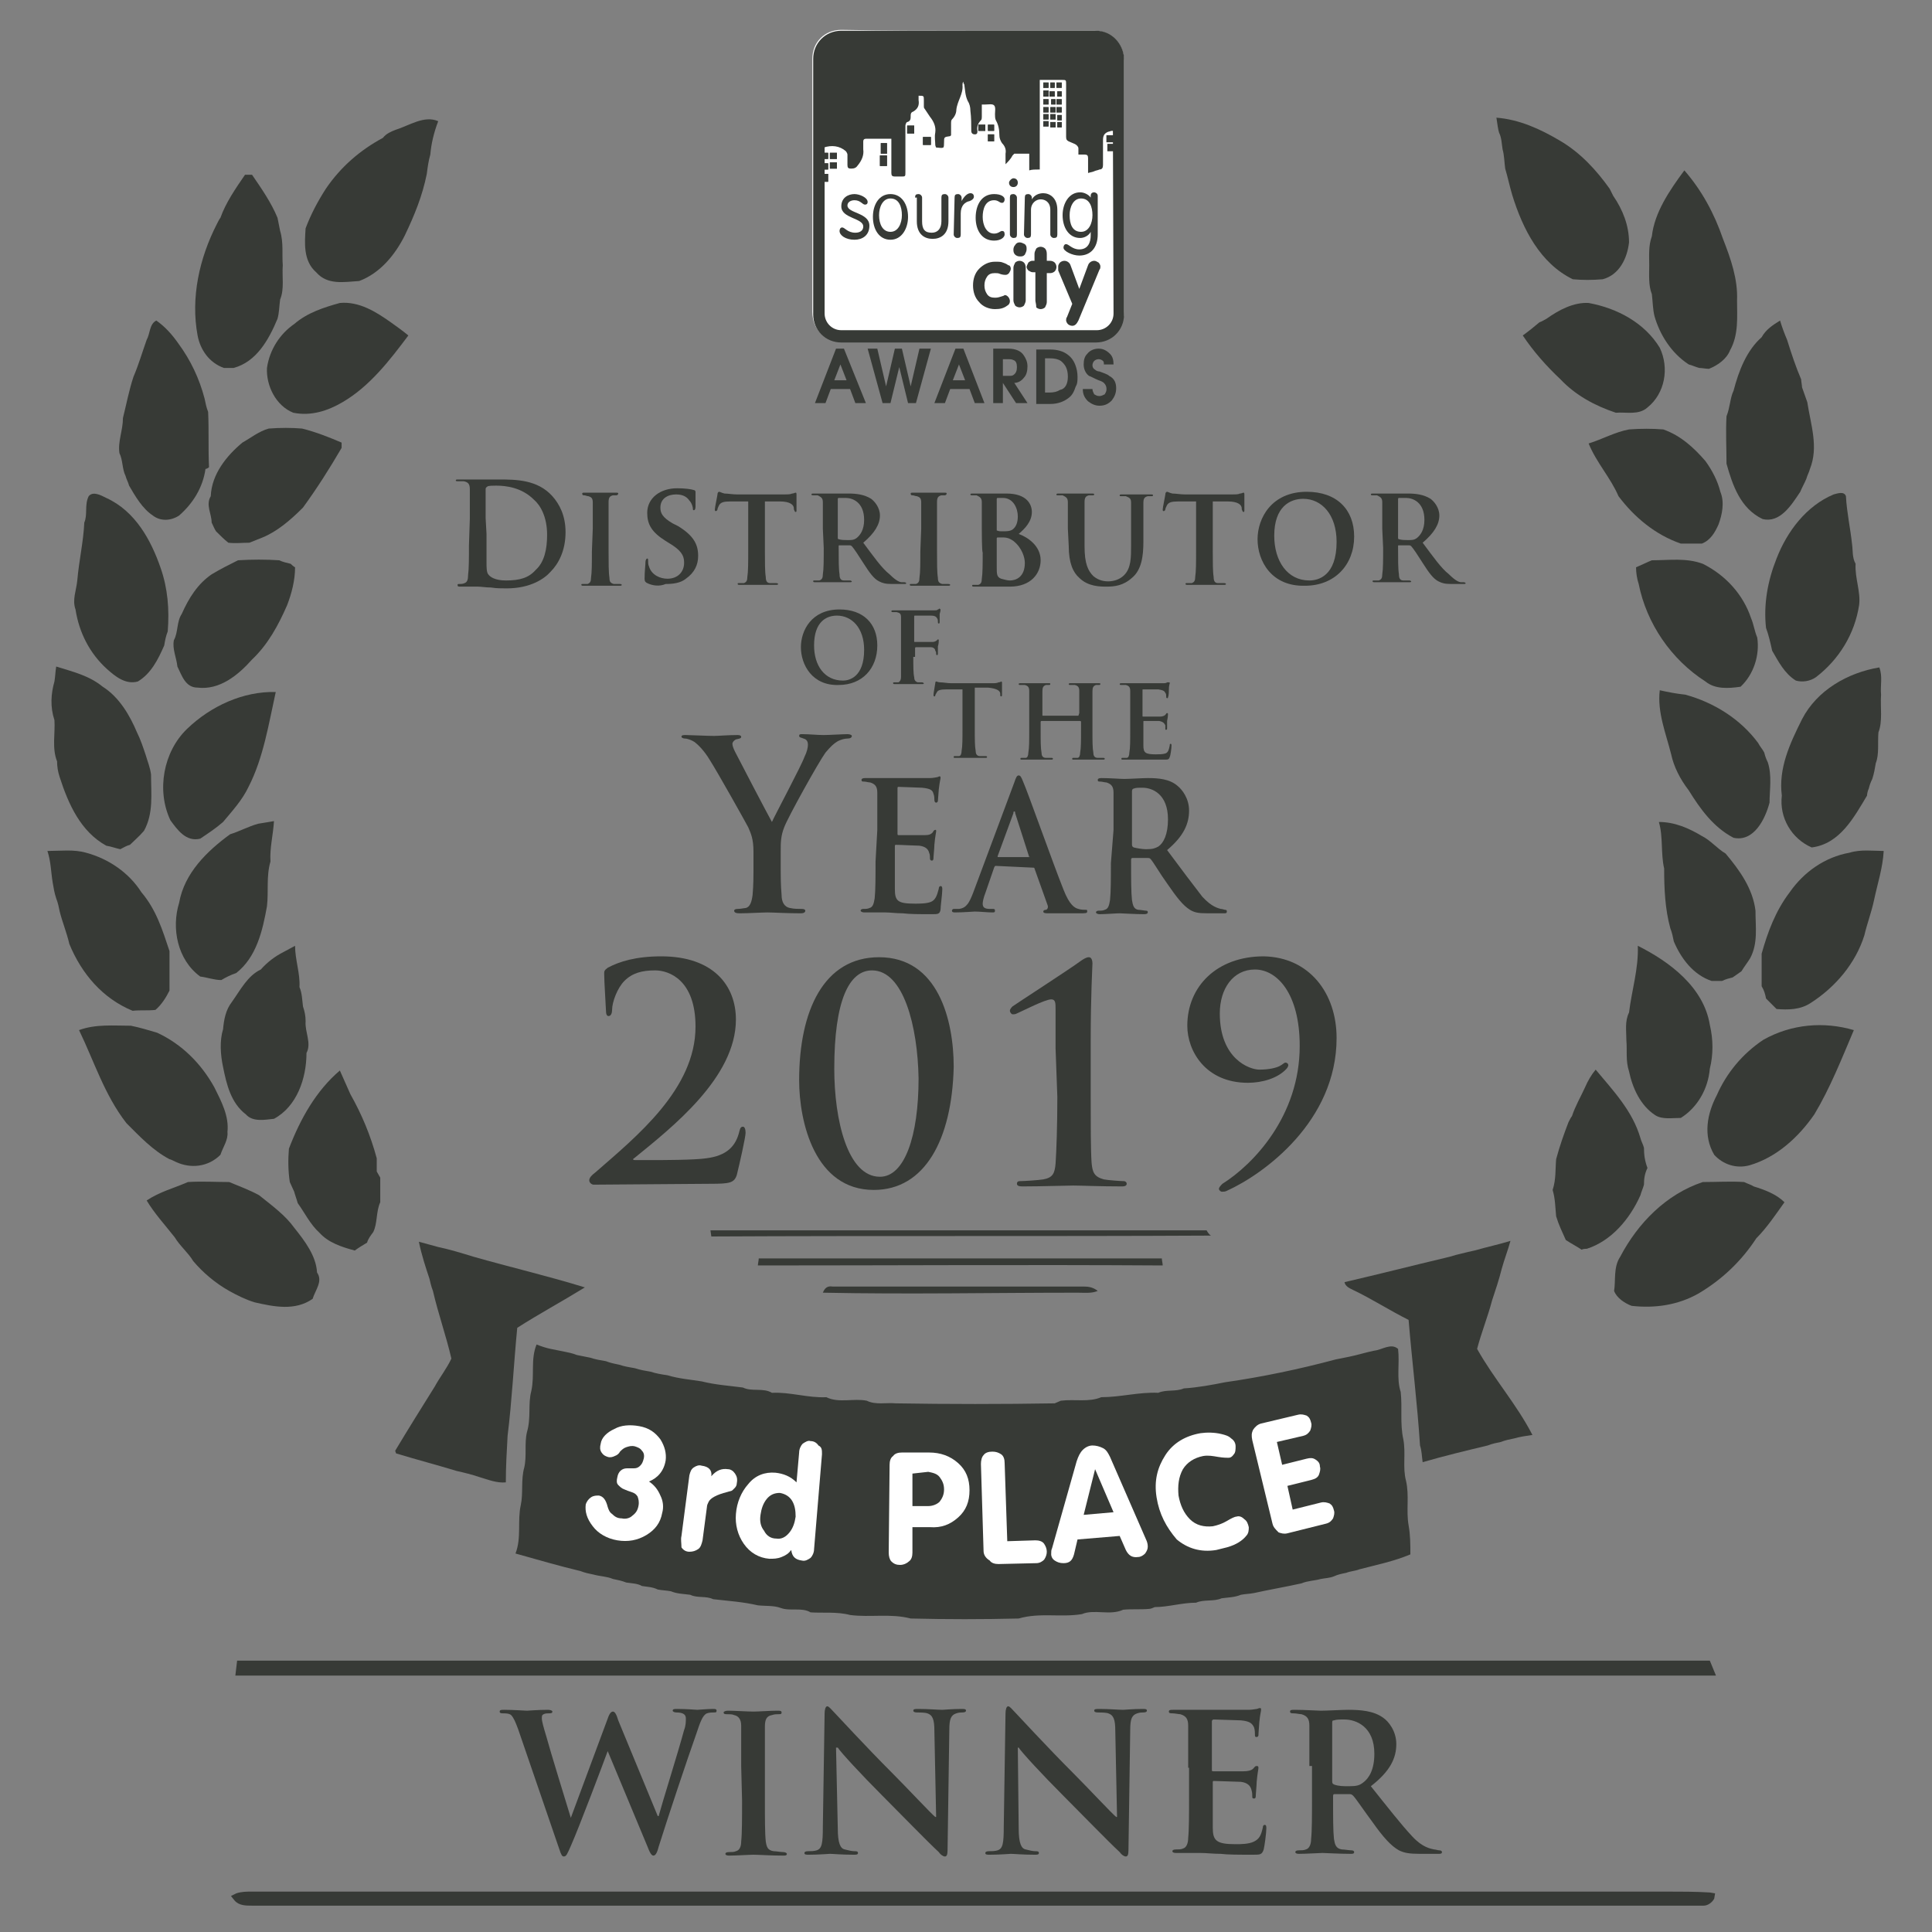 <?xml version="1.0" encoding="utf-8"?>
<!-- Generator: Adobe Illustrator 25.4.1, SVG Export Plug-In . SVG Version: 6.00 Build 0)  -->
<svg version="1.1" id="Layer_1" xmlns="http://www.w3.org/2000/svg" xmlns:xlink="http://www.w3.org/1999/xlink" x="0px" y="0px"
	 viewBox="0 0 220 220" style="enable-background:new 0 0 220 220;" xml:space="preserve">
<rect x="0" y="0" width="220" height="220" fill="#808080" stroke="none"/>
<style type="text/css">
	.st0{fill:#373A36;}
	.st1{fill:#FFFFFF;}
</style>
<path class="st0" d="M45,14.8c1.6-0.5,3.3-1.7,4.9-1c-0.5,1.3-0.8,2.6-0.9,3.8c-0.2,0.7-0.3,1.4-0.4,2.2c-0.5,2.5-1.4,4.7-2.5,7
	C45,29,43.3,31.1,40.9,32c-1.7,0.1-3.6,0.5-4.9-1c-1.5-1.3-1.3-3.4-1.2-5c0.6-1.6,1.4-3.1,2.3-4.5c1.7-2.5,3.9-4.4,6.5-5.8
	C44,15.2,44.5,15,45,14.8z"/>
<path class="st0" d="M170.4,13.4c2.6,0.2,5,1.3,7.2,2.6c2.4,1.4,4.2,3.4,5.7,5.5c0.1,0.2,0.3,0.6,0.4,0.8c1.1,1.6,1.8,3.4,1.8,5.3
	c-0.2,1.8-1.1,3.7-3,4.2c-1.2,0.1-2.3,0.1-3.4,0c-3.7-1.8-5.7-5.7-6.9-9.6c-0.3-1-0.5-2-0.8-3c-0.1-0.7-0.1-1.5-0.3-2.2
	c-0.1-0.6-0.1-1.3-0.4-1.9C170.6,14.8,170.5,14.1,170.4,13.4z"/>
<path class="st0" d="M191.8,19.4c2,2.3,3.4,4.9,4.4,7.8c0.9,2.3,1.7,4.6,1.6,7c0,1.9,0.2,3.9-0.8,5.7c-0.4,1-1.4,1.7-2.4,2.1
	c-0.3,0-0.8-0.1-1.1-0.1c-0.4-0.1-0.8-0.3-1.2-0.4c-2-1.3-3.3-3.4-3.9-5.5c-0.2-0.8-0.2-1.7-0.3-2.5c-0.4-1-0.3-2.2-0.3-3.3
	c0-1.1-0.1-2.2,0.3-3.3C188.4,24.2,190.1,21.7,191.8,19.4z"/>
<path class="st0" d="M27.9,19.9c0.3,0,0.5,0,0.8,0c1.1,1.6,2.2,3.2,2.9,4.9c0.1,0.5,0.2,1,0.3,1.5c0.4,1.3,0.2,2.7,0.3,3.9
	c-0.1,1.3,0.2,2.7-0.3,3.9c-0.1,0.7-0.1,1.5-0.3,2.2c-1,2.4-2.4,4.9-5,5.6c-0.3,0-0.8,0-1.1,0c-1.7-0.6-2.7-2.1-3-3.7
	c-0.8-4.3,0.2-8.8,2.2-12.7c0.1-0.2,0.3-0.6,0.4-0.7C25.7,23.1,26.8,21.5,27.9,19.9z"/>
<path class="st0" d="M33.5,36.9c1.5-1.3,3.4-1.9,5.2-2.4c2.2-0.2,4.1,1,5.8,2.2c0.7,0.5,1.4,1,2,1.5C44.4,41,42.1,44,39,45.8
	c-1.7,1-3.6,1.6-5.6,1.2c-2-0.8-3.1-3.1-3-5.1C30.7,39.8,31.9,38,33.5,36.9z"/>
<path class="st0" d="M176.1,36.3c1.4-1,3.1-1.9,4.8-1.8c3.3,0.6,6.4,2.3,8.1,5.1c1.1,2.3,0.6,5.2-1.4,6.8c-1,0.9-2.4,0.5-3.6,0.6
	c-2.4-0.8-4.6-2-6.3-3.8c-1.6-1.5-3.1-3.2-4.3-5c0.7-0.5,1.3-1,1.9-1.5C175.6,36.6,175.9,36.4,176.1,36.3z"/>
<path class="st0" d="M16.7,38.7c0.4-0.7,0.3-1.8,1.1-2.2c1,0.7,1.8,1.6,2.5,2.6c1.4,1.9,2.4,4,3,6.3c0.1,0.5,0.2,1,0.4,1.5
	c0.1,2.1,0,4.1,0.1,6.3c-0.1,0.1-0.3,0.2-0.4,0.2c-0.3,2.1-1.4,3.9-3,5.3c-0.9,0.6-2.1,0.7-3,0c-1.2-0.8-2-2.2-2.7-3.4
	c-0.1-0.4-0.3-0.7-0.4-1.1c-0.4-0.8-0.3-1.8-0.7-2.6c-0.2-1.3,0.4-2.6,0.4-4c0.4-1.6,0.7-3.2,1.2-4.7C15.8,41.5,16.2,40.1,16.7,38.7
	z"/>
<path class="st0" d="M200.6,38.4c0.5-0.9,1.3-1.4,2.1-1.9c0.2,0.7,0.5,1.5,0.8,2.2c0.5,1.6,1,3.1,1.6,4.5c0,0.2,0.1,0.7,0.1,0.9
	c0.2,0.6,0.4,1.1,0.6,1.7c0.4,2.6,1.3,5.1,0.3,7.6c-0.1,0.4-0.3,0.7-0.4,1.1c-0.2,0.5-0.5,1-0.7,1.5c-1,1.5-2.3,3.6-4.3,3.1
	c-2.5-1.2-3.4-3.8-4.1-6.3c0-1.8-0.1-3.6,0-5.4c0.2-0.5,0.3-1,0.4-1.5c0.1-0.5,0.2-1,0.4-1.4C198,42.2,198.9,39.9,200.6,38.4z"/>
<path class="st0" d="M30.6,48.8c1.3-0.1,2.6-0.1,3.8,0c1.6,0.4,3.1,1,4.5,1.6c0,0.2,0,0.5,0,0.6c-1.4,2.4-2.8,4.6-4.4,6.8
	c-1.4,1.4-2.9,2.7-4.6,3.4c-0.5,0.2-1,0.4-1.5,0.6c-0.8,0-1.6,0.1-2.4,0c-0.5-0.4-0.9-0.8-1.4-1.3c-0.2-0.3-0.3-0.6-0.5-1
	c0-1-0.7-2-0.1-3c0.1-2.5,1.8-4.6,3.6-6.1C28.5,49.9,29.5,49.1,30.6,48.8z"/>
<path class="st0" d="M180.9,50.5c1.6-0.5,3-1.3,4.6-1.6c1.3-0.1,2.7-0.1,3.9,0c2,0.7,3.5,2.1,4.8,3.6c0.8,1.1,1.4,2.3,1.7,3.5
	c0.5,1.2,0.2,2.6-0.2,3.7c-0.4,0.9-0.9,1.8-1.9,2.2c-0.8,0-1.6,0-2.4,0c-2.9-1-5.3-3-7.1-5.4C183.4,54.4,181.8,52.7,180.9,50.5z"/>
<path class="st0" d="M10.1,56.5c0.5-0.6,1.4-0.1,2,0.2c3.3,1.5,5.1,4.8,6.2,8c0.8,2.3,1,4.7,0.8,7.2c-0.2,0.5-0.3,1-0.4,1.6
	c-0.7,1.6-1.5,3.2-3,4.1c-1.4,0.4-2.6-0.6-3.5-1.4c-2-1.8-3.2-4.2-3.6-6.8c-0.4-1.1,0.1-2.2,0.2-3.3c0.2-2.3,0.7-4.4,0.8-6.6
	C10,58.6,9.6,57.5,10.1,56.5z"/>
<path class="st0" d="M208.8,56.3c0.4-0.1,1.2-0.4,1.4,0.2c0.1,1.9,0.5,3.6,0.7,5.5c0.1,0.7,0,1.5,0.4,2.2c-0.1,1.6,0.6,3.2,0.4,4.7
	c-0.5,3.3-2.3,6.2-4.9,8.2c-0.7,0.5-1.6,0.6-2.3,0.4c-1.3-0.8-2-2.2-2.7-3.4c-0.2-0.9-0.4-1.8-0.7-2.6c-0.3-2.7,0.2-5.4,1.2-7.9
	C203.5,60.5,205.7,57.6,208.8,56.3z"/>
<path class="st0" d="M27.1,63.8c1.6-0.1,3.2-0.1,4.7,0c0.4,0.2,0.9,0.3,1.3,0.4c0.1,0.1,0.3,0.3,0.5,0.4c0,1.5-0.4,3-0.9,4.3
	c-1,2.3-2.2,4.5-4,6.2c-1.6,1.8-3.7,3.5-6.2,3.2c-1.4,0-1.8-1.4-2.3-2.4c-0.1-1-0.6-2-0.4-3c0.5-0.9,0.3-2.1,0.9-3
	c0.8-1.8,1.8-3.4,3.4-4.5C25.1,64.8,26.1,64.3,27.1,63.8z"/>
<path class="st0" d="M188.1,63.8c2,0,3.9-0.3,5.8,0.4c2.6,1.3,4.6,3.5,5.5,6.2c0.3,0.7,0.4,1.5,0.7,2.2c0.3,2-0.4,4.2-1.9,5.6
	c-1.4,0.2-2.9,0.3-4-0.6c-3.9-2.5-6.7-6.6-7.6-11.1c-0.2-0.6-0.3-1.3-0.3-1.9C187,64.3,187.6,64,188.1,63.8z"/>
<path class="st0" d="M6.2,77.6c0.1-0.6,0.1-1.1,0.2-1.7c1.9,0.6,3.7,1,5.3,2.3c1.9,1.2,3.1,3.3,3.9,5.2c0.4,0.8,0.7,1.7,1,2.6
	c0.2,0.7,0.5,1.4,0.6,2.2c0,2.2,0.3,4.4-0.8,6.4c-0.5,0.6-1.1,1.1-1.6,1.6c-0.4,0.1-0.7,0.3-1.1,0.5c-0.5-0.1-1-0.3-1.6-0.4
	c-2.9-1.6-4.3-4.7-5.3-7.8c-0.2-0.6-0.3-1.2-0.3-1.8c-0.6-1.5-0.2-3.2-0.3-4.7C5.7,80.5,5.8,79,6.2,77.6z"/>
<path class="st0" d="M205.2,81.9c1.7-3.3,5.2-5.3,8.8-5.9c0.4,1,0.1,2.1,0.2,3.1c-0.1,1.5,0.2,3-0.3,4.3c-0.1,1.2,0.1,2.5-0.3,3.5
	c-0.1,0.6-0.2,1.2-0.4,1.8c-0.2,0.4-0.3,0.7-0.4,1.1c-0.1,0.2-0.2,0.6-0.2,0.8c-1.5,2.5-3.1,5.5-6.3,5.9c-2.3-1-3.7-3.4-3.4-5.9
	C202.5,87.5,203.8,84.7,205.2,81.9z"/>
<path class="st0" d="M21.3,83c2.7-2.6,6.4-4.3,10.1-4.2c-0.8,3.6-1.4,7.5-3.1,10.8c-0.7,1.5-1.9,2.8-2.9,4c-0.8,0.7-1.7,1.3-2.6,1.9
	c-1.6,0.4-2.6-1-3.4-2.1C17.8,90,18.6,85.6,21.3,83z"/>
<path class="st0" d="M190.3,85.9c-0.6-2.4-1.6-4.8-1.3-7.3c0.9,0.2,1.9,0.4,2.9,0.5c3.3,0.9,6.3,2.8,8.3,5.5
	c0.2,0.4,0.5,0.7,0.7,1.1c0.1,0.4,0.2,0.7,0.4,1.1c0.5,1.5,0.2,3.2,0.2,4.6c-0.5,1.9-1.8,4.5-4.1,4c-2.3-1.2-3.8-3.3-5.1-5.4
	C191.3,88.7,190.6,87.3,190.3,85.9z"/>
<path class="st0" d="M29.4,93.8c0.6-0.1,1.2-0.2,1.8-0.3c-0.1,1.6-0.5,3.1-0.4,4.6c-0.5,1.7-0.2,3.4-0.4,5.1
	c-0.5,2.8-1.2,5.8-3.5,7.6c-0.6,0.2-1.2,0.5-1.7,0.8c-0.8,0-1.6-0.3-2.4-0.4c-2.6-1.9-3.3-5.5-2.4-8.4c0.6-3.4,3.2-5.9,5.8-7.8
	C27.2,94.7,28.3,94.1,29.4,93.8z"/>
<path class="st0" d="M188.9,93.6c1.8,0,3.4,0.7,4.9,1.6c1,0.5,1.7,1.4,2.7,2c1.6,1.9,3.1,4,3.4,6.5c0,1.9,0.3,3.7-0.6,5.4
	c-0.3,0.5-0.7,1-1,1.5c-0.3,0.2-0.7,0.5-1,0.7c-0.4,0.1-0.8,0.2-1.2,0.4c-0.3,0-0.9,0-1.2,0c-2.1-0.7-3.5-2.6-4.3-4.5
	c-0.1-0.5-0.2-1-0.4-1.5c-0.6-2.2-0.7-4.5-0.7-6.8C189.1,97.2,189.4,95.3,188.9,93.6z"/>
<path class="st0" d="M210.6,97.1c1.3-0.4,2.7-0.2,3.9-0.2c-0.1,1.9-0.7,3.7-1.1,5.6c-0.3,1.4-0.8,2.7-1.1,4c-1,3.2-3.3,5.9-6.1,7.7
	c-1.2,0.8-2.6,0.8-3.9,0.7c-0.4-0.4-0.8-0.8-1.2-1.2c-0.1-0.5-0.2-0.9-0.5-1.4c0-1.3,0-2.5,0-3.7c0.7-2.5,1.6-4.9,3.2-7
	C205.4,99.3,207.8,97.6,210.6,97.1z"/>
<path class="st0" d="M5.4,96.9c1.5,0,3-0.2,4.4,0.2c2.6,0.7,4.9,2.3,6.3,4.5c1.7,2,2.4,4.3,3.2,6.7c0,1.5,0,3.1,0,4.5
	c-0.4,0.8-0.9,1.6-1.6,2.2c-0.9,0.1-1.7,0-2.6,0.1c-3.4-1.4-5.8-4.2-7.2-7.6c-0.3-1.3-0.8-2.5-1.1-3.7c-0.1-0.5-0.2-1-0.4-1.5
	c-0.2-0.6-0.3-1.2-0.4-1.8C5.8,99.3,5.8,98.1,5.4,96.9z"/>
<path class="st0" d="M32.3,108.4c0.4-0.2,0.9-0.5,1.3-0.7c0,1.6,0.6,3.2,0.5,4.7c0.3,0.7,0.3,1.4,0.4,2.2c0.2,0.6,0.3,1.1,0.3,1.7
	c-0.1,1.2,0.7,2.5,0.1,3.6c0,2.9-1.1,6.1-3.7,7.5c-1,0.1-2.4,0.4-3.2-0.5c-1.7-1.3-2.2-3.4-2.6-5.4c-0.3-1.4-0.4-3,0-4.3
	c0.1-1.1,0.3-2.2,1-3.1c1-1.4,1.8-3,3.3-3.7C30.4,109.6,31.3,108.9,32.3,108.4z"/>
<path class="st0" d="M186.5,107.7c3.6,1.8,7.5,4.7,8.2,9c0.4,1.7,0.4,3.4,0,5c-0.2,2.3-1.4,4.4-3.3,5.6c-1,0-2.1,0.2-2.9-0.3
	c-1.7-1.1-2.6-3.1-3-5c-0.4-1.2-0.2-2.4-0.3-3.5c0-1.1-0.2-2.2,0.3-3.2C185.8,112.8,186.6,110.3,186.5,107.7z"/>
<path class="st0" d="M9,117.3c1.9-0.7,3.9-0.5,5.9-0.5c1,0.2,2,0.5,3,0.8c2.8,1.3,5,3.5,6.5,6.2c0.8,1.6,1.7,3.3,1.5,5.1
	c0.1,0.9-0.5,1.7-0.8,2.6c-1.4,1.4-3.4,1.6-5.1,0.8c-0.2-0.1-0.6-0.3-0.7-0.3c-1.9-1-3.4-2.6-4.9-4.1C11.9,124.7,10.7,120.8,9,117.3
	z"/>
<path class="st0" d="M200.8,118.4c3.2-1.8,6.9-2.1,10.3-1.1c-1.4,3.3-2.7,6.6-4.5,9.6c-1.8,2.6-4.3,4.9-7.4,5.8
	c-1.5,0.4-3-0.1-4-1.2c-1.3-2.2-0.8-4.7,0.3-6.8C196.6,122.2,198.4,120,200.8,118.4z"/>
<path class="st0" d="M32.9,130.8c1.3-3.4,3.1-6.6,5.8-8.9c0.4,0.9,0.8,1.8,1.2,2.7c1.3,2.3,2.3,4.7,3,7.3c0,0.5,0,1,0,1.5
	c0.1,0.2,0.3,0.5,0.4,0.7c0,0.9,0,1.8,0,2.8c-0.5,1.1-0.3,2.4-0.8,3.4c-0.3,0.4-0.6,0.8-0.7,1.2c-0.5,0.3-1,0.6-1.4,0.9
	c-1.5-0.4-3-0.9-4-2c-1.1-1-1.7-2.3-2.5-3.4c-0.1-0.4-0.3-0.9-0.4-1.3c-0.2-0.4-0.3-0.7-0.5-1.1C32.8,133.3,32.8,132,32.9,130.8z"/>
<path class="st0" d="M180.5,123.8c0.3-0.7,0.7-1.4,1.2-2c2,2.4,4.2,4.7,5.1,7.8c0.1,0.4,0.3,0.7,0.4,1.1c0,0.8,0.1,1.5,0.4,2.3
	c-0.3,0.6-0.4,1.2-0.4,1.9c-0.1,0.4-0.3,0.8-0.4,1.2c-1.2,2.7-3.3,5.2-6.1,6.1c-0.1,0-0.4,0-0.6,0.1c-0.6-0.4-1.2-0.7-1.8-1.1
	c-0.4-0.9-0.8-1.7-1.1-2.7c-0.1-1-0.1-2-0.4-3c0.4-1.2,0.3-2.4,0.4-3.5c0.4-1.5,0.9-2.9,1.4-4.2c0.1-0.2,0.3-0.6,0.4-0.7
	C179.4,125.9,180,124.9,180.5,123.8z"/>
<path class="st0" d="M21.4,134.6c1.6-0.1,3.2,0,4.7,0c1.2,0.5,2.3,0.9,3.4,1.5c1.5,1.2,3,2.3,4,3.7c1.2,1.5,2.5,3.2,2.6,5.1
	c0.7,1-0.2,2-0.5,3c-2,1.4-4.4,0.9-6.6,0.4c-1-0.3-2-0.8-2.9-1.3c-1.6-0.9-3-2.1-4.1-3.4c-0.6-1-1.5-1.7-2.1-2.7
	c-1.1-1.4-2.3-2.7-3.2-4.2C18.2,135.7,19.8,135.3,21.4,134.6z"/>
<path class="st0" d="M184.5,143.1c2-3.8,5.2-7.1,9.4-8.5c1.6,0,3.2-0.1,4.7,0c0.4,0.2,0.8,0.3,1.1,0.5c1.3,0.4,2.6,0.9,3.5,1.8
	c-1,1.4-2,2.9-3.2,4.1c-1.7,2.6-3.9,4.7-6.6,6.3c-2.3,1.3-4.9,1.7-7.6,1.4c-0.8-0.3-1.7-0.9-2-1.7
	C184,145.8,183.7,144.3,184.5,143.1z"/>
<path class="st0" d="M80.9,140.1c18.8,0,37.6,0,56.5,0c0.1,0.2,0.3,0.5,0.5,0.6c-18.9,0.1-37.9,0-56.9,0.1L80.9,140.1z"/>
<path class="st0" d="M167.9,142.4c1.4-0.4,2.8-0.7,4.1-1.1c-0.3,1.1-0.7,2.1-1,3.2c-0.3,1.2-0.7,2.4-1.1,3.6
	c-0.5,1.9-1.2,3.6-1.7,5.5c1.9,3.4,4.5,6.3,6.3,9.8c-0.7,0.1-1.4,0.2-2.1,0.4c-0.5,0.1-1,0.2-1.5,0.4c-0.5,0.1-1,0.2-1.5,0.4
	c-2.5,0.6-5,1.2-7.4,1.9c-0.1-0.7-0.1-1.3-0.3-1.9c-0.3-4.7-0.9-9.5-1.3-14.3c-2.2-1.1-4.2-2.4-6.3-3.4c-0.4-0.2-0.9-0.4-1-0.9
	c3.9-0.9,7.8-1.9,11.6-2.8c0.5-0.1,1-0.3,1.5-0.4C167,142.6,167.4,142.5,167.9,142.4z"/>
<path class="st0" d="M47.7,141.4c0.7,0.2,1.5,0.4,2.2,0.6c1.4,0.3,2.7,0.7,4,1.1c4.2,1.2,8.5,2.2,12.7,3.5c-2.6,1.6-5.2,3-7.7,4.6
	c-0.4,4.1-0.6,8.3-1.1,12.3c-0.1,1.8-0.2,3.5-0.2,5.3c-1,0.1-2-0.3-3-0.6c-0.9-0.3-1.7-0.5-2.6-0.7c-2.3-0.7-4.6-1.3-6.9-2l-0.1-0.3
	c1.5-2.5,3-4.9,4.5-7.3c0.6-1.1,1.4-2.1,1.9-3.2c-0.6-2.6-1.5-5.1-2.1-7.7c-0.2-0.5-0.3-1-0.4-1.4C48.5,144.4,48,142.9,47.7,141.4z"
	/>
<path class="st0" d="M86.3,144.1c0-0.2,0.1-0.6,0.1-0.8c15.3,0,30.6,0,45.9,0c0,0.2,0.1,0.6,0.1,0.8C117,144,101.6,144.1,86.3,144.1
	z"/>
<path class="st0" d="M93.7,147.2c0.2-0.5,0.5-0.8,1.1-0.7c9.6,0,19.1,0,28.6,0c0.6,0,1.1,0.1,1.6,0.5c-0.7,0.3-1.5,0.2-2.3,0.2
	C113.1,147.2,103.4,147.4,93.7,147.2z"/>
<path class="st0" d="M60.5,158.4c0.4-1.8-0.1-3.6,0.6-5.3c0.5,0.2,1.1,0.4,1.6,0.5s1,0.2,1.5,0.3s1,0.2,1.5,0.4
	c0.5,0.1,1,0.2,1.5,0.3c0.6,0.2,1.2,0.3,1.8,0.4c0.5,0.2,1,0.3,1.5,0.4c0.6,0.2,1.2,0.3,1.8,0.4c0.6,0.2,1.2,0.3,1.8,0.4
	c0.6,0.2,1.2,0.3,1.9,0.4c1.3,0.4,2.7,0.5,3.9,0.7c1.6,0.4,3.2,0.5,4.7,0.7c1,0.5,2.3,0,3.3,0.6c2.1-0.1,4.1,0.6,6.2,0.5
	c1.4,0.7,3.1,0.1,4.6,0.4c1,0.5,2.2,0.2,3.3,0.3c6,0.1,12.1,0.1,18.1,0c0.2-0.1,0.5-0.2,0.7-0.3c1.6-0.2,3.2,0.2,4.6-0.4
	c2.2,0,4.3-0.6,6.5-0.5c0.9-0.4,2-0.1,2.9-0.5c1.6-0.1,3.2-0.4,4.7-0.7c4.2-0.6,8.5-1.5,12.6-2.6c0.5-0.1,1-0.2,1.5-0.3
	c1-0.2,1.9-0.5,2.9-0.7c0.9-0.1,1.9-0.9,2.7-0.2c0.2,1.7-0.2,3.4,0.3,4.9c0.2,1.8-0.1,3.6,0.3,5.4c0.3,1.6-0.1,3.2,0.3,4.7
	c0.4,1.7,0,3.4,0.3,5.1c0.2,1.1,0.2,2.2,0.2,3.3c-1.9,0.8-3.9,1.2-5.8,1.7c-0.5,0.2-1,0.2-1.5,0.4c-0.5,0.1-1,0.2-1.4,0.4
	c-0.5,0.2-1,0.2-1.5,0.3c-0.7,0.2-1.5,0.2-2.2,0.5c-1.8,0.4-3.6,0.7-5.4,1.1c-0.5,0.1-1,0.1-1.5,0.2c-0.7,0.3-1.5,0.3-2.2,0.4
	c-0.9,0.4-2,0.1-2.9,0.5c-1.6,0-3.2,0.5-4.7,0.5c-0.2,0.1-0.5,0.2-0.6,0.2c-1,0.1-2,0-3,0.1c-1.5,0.7-3.3-0.1-4.7,0.5
	c-2.4,0.4-4.8-0.2-7.2,0.5c-4.1,0.1-8.2,0.1-12.3,0c-2.3-0.6-4.6-0.1-6.9-0.4c-1.5-0.4-3.1-0.2-4.5-0.3c-1-0.6-2.3-0.1-3.4-0.5
	c-0.8-0.3-1.7-0.2-2.6-0.3c-1.7-0.4-3.4-0.5-5.1-0.7c-0.8-0.4-1.8-0.1-2.6-0.5c-0.7-0.1-1.5-0.1-2.2-0.4c-0.5-0.1-1-0.1-1.5-0.2
	c-0.6-0.3-1.2-0.3-1.8-0.4c-0.5-0.3-1.2-0.3-1.8-0.4c-0.5-0.2-1-0.3-1.5-0.4c-0.7-0.3-1.5-0.3-2.2-0.5c-0.5-0.1-1-0.2-1.5-0.4
	c-2.5-0.6-4.9-1.3-7.4-2c0.7-1.8,0.2-3.7,0.6-5.5c0.3-1.4,0-2.9,0.4-4.3c0.3-1.3,0-2.7,0.3-4C60.5,161.4,60.1,159.9,60.5,158.4z"/>
<path class="st0" d="M83.5,165.5c0,0.3-0.1,0.9-0.1,1.2c0.8,0.4,1.6,0.5,2.4,0.8c0.2,0,0.7,0,0.9,0c0,2.5,0,5,0,7.5
	c-0.1,0.7,0.4,1.2,0.9,1.7c0.6,0.1,1.4-0.3,1.3-1c0-2.8,0-5.5,0-8.2c0.6,0.1,1.1,0.2,1.6,0.4c0.3,0,1,0.1,1.3,0.1
	c0.6-0.7,0.6-1.8-0.5-1.9C88.6,166.1,86.1,165.1,83.5,165.5z"/>
<path class="st0" d="M131.5,165.5c-1.1,1-2.1,2.2-2.4,3.6c-0.1,1.5-0.2,3,0,4.4c0.2,1.2,1,2.2,1.8,3.1c1.6,0.2,3.4,0.2,4.4-1.2
	c1.5-2.2,1-4.9,0.8-7.4c-0.4-1.1-1.2-2.1-2.3-2.6C133.2,165.4,132.3,165.3,131.5,165.5z"/>
<path class="st0" d="M96.4,166.8c-1.6,0.6-2.6,2.2-2.7,3.8c-0.3,1.9-0.1,4,1.4,5.4c1.3,1.4,3.4,2,5.1,1.4c1.3-0.3,2.1-1.3,2.9-2.3
	c0.1-0.5,0.2-1,0.3-1.5c0.3-1,0.3-2.2,0-3.2c-0.1-1.5-1.2-2.7-2.3-3.4C99.8,166.5,98,166.3,96.4,166.8z"/>
<path class="st0" d="M122.6,167.9c-0.8,0.9-2,1.3-2.7,2.2c0.1,0.3,0.4,0.8,0.5,1c1.1-0.2,1.9-1,2.7-1.6c0.1,2.4-0.1,4.7,0.1,7.1
	c0,0.8,0.9,0.6,1.4,0.7c0.3-0.7,0.6-1.3,0.5-2.1c-0.1-3,0.1-5.9-0.1-8.9C123.7,165.8,123.3,167.3,122.6,167.9z"/>
<path class="st0" d="M106.3,167.2c-0.2,3.4-0.2,6.8,0,10.2c0.2,0.2,0.7,0.5,0.9,0.7c0.4-0.3,1.1-0.5,1.2-1c0.1-1.2,0-2.4,0.1-3.5
	c1.8,0,4.1,0.2,5.2-1.5c0.7-0.9,0.4-2,0.5-3.1c-0.5-1.3-1.7-2.2-3.1-2.3C109.5,166.9,107.8,166.5,106.3,167.2z"/>
<path class="st0" d="M95.9,170.2c0.3-0.8,0.8-1.4,1.5-1.9c1.2-0.4,2.5-0.1,3.3,0.8c1.6,2,1.3,5.3-1,6.7c-0.9,0-1.8,0.1-2.6-0.4
	c-0.6-0.6-1-1.2-1.2-2C95.6,172.4,95.6,171.3,95.9,170.2z"/>
<path class="st0" d="M108.4,168.5c1.3,0,2.9-0.1,3.5,1.2c0,1-0.7,1.7-1.6,2.1c-0.7,0-1.4,0-2.1,0
	C108.4,170.7,108.4,169.6,108.4,168.5z"/>
<g>
	<path class="st0" d="M27.4,189.6c55.7,0,111.3,0,166.9,0l0.3,0.7c-32.5,0.1-65,0-97.7,0c-23.3,0-46.4,0-69.7,0L27.4,189.6z"/>
	<path class="st0" d="M162,190.8c-10.9,0-21.8,0-32.4,0c-10.9,0-21.7,0-32.6,0H26.8l0.2-1.7h167.7l0.7,1.7h-0.7
		C183.8,190.8,172.9,190.8,162,190.8z"/>
</g>
<g>
	<path class="st0" d="M27,216c0.5-0.2,1.1-0.2,1.6-0.2c53.2,0,106.3,0,159.5,0c2.2,0,4.3-0.1,6.5,0.1c-0.1,0.4-0.4,0.6-0.7,0.6
		c-54.9,0-109.7,0-164.6,0C28.6,216.4,27.6,216.7,27,216z"/>
	<path class="st0" d="M194,217H29.4c-0.3,0-0.5,0-0.7,0c-0.7,0-1.5,0-2-0.6l-0.4-0.5l0.6-0.3c0.6-0.2,1.2-0.2,1.8-0.2h159.5
		c0.5,0,1.1,0,1.6,0c1.6,0,3.3,0,4.9,0.1l0.6,0.1l-0.1,0.6C195,216.6,194.5,217,194,217z"/>
</g>
<g>
	<path class="st0" d="M67.6,134.9c-0.2,0-0.5-0.2-0.5-0.5s0.3-0.6,0.7-0.9c4.7-4.1,11.4-9.5,11.4-16.6c0-5.3-3-6.4-4.6-6.4
		c-1.5,0-2.6,0.3-3.5,1.2c-0.8,0.8-1.4,2.4-1.4,3.3c0,0.3-0.1,0.7-0.4,0.7c-0.2,0-0.3-0.2-0.3-0.7c0-0.3-0.2-3.2-0.2-4.1
		c0-0.3,0-0.4,0.4-0.7c1.3-0.7,3.2-1.3,6.1-1.3c5.9,0,8.5,3.3,8.5,7.2c0,6.6-7.3,12.3-11.6,15.8c-0.2,0.1-0.1,0.2,0.1,0.2h2.3
		c0.6,0,4.5,0,5.8-0.2c2.4-0.3,3.4-1.4,3.8-3.1c0.1-0.4,0.2-0.5,0.4-0.5c0.2,0,0.3,0.3,0.3,0.7c0,0.5-0.7,3.6-1,4.8
		c-0.3,0.9-0.8,1-3,1L67.6,134.9L67.6,134.9z"/>
	<path class="st0" d="M99.5,135.5c-6.7,0-8.5-7.7-8.5-12.5c0-7.9,2.8-14,9.1-14c6.7,0,8.5,7.1,8.5,12.5
		C108.4,129.8,105.3,135.5,99.5,135.5z M99.3,110.5c-2.6,0-4.3,3.4-4.3,11.2c0,5.8,1.5,12.3,5.2,12.3c2.8,0,4.4-4.6,4.4-11.2
		C104.5,116.9,102.9,110.5,99.3,110.5z"/>
	<path class="st0" d="M120.2,119.4c0-1.9,0-3.3,0-4.4c0-0.8,0-1.2-0.5-1.2c-0.7,0-3.2,1.3-3.9,1.6c-0.2,0.1-0.3,0.1-0.5,0.1
		c-0.1,0-0.3-0.2-0.3-0.4c0-0.2,0.2-0.4,0.3-0.5c0.1-0.1,6.6-4.3,7.8-5.2c0.3-0.2,0.6-0.4,0.9-0.4s0.4,0.4,0.4,0.7s-0.2,3.6-0.2,8.8
		v6.3c0,3.3,0,6.1,0.1,7.6c0.1,1.1,0.3,1.6,1.4,1.9c0.5,0.1,2,0.2,2.3,0.2c0.1,0,0.3,0.1,0.3,0.3s-0.2,0.3-0.5,0.3
		c-2.6,0-4.7-0.1-5.6-0.1c-0.8,0-3.6,0.1-5.8,0.1c-0.4,0-0.6-0.1-0.6-0.3s0.1-0.3,0.3-0.3c0.4,0,2.1-0.1,2.7-0.2
		c1.1-0.2,1.3-0.7,1.4-1.8c0.1-1.5,0.2-4.3,0.2-7.6L120.2,119.4z"/>
	<path class="st0" d="M152.2,118.2c0,9.5-8.3,15.5-12.5,17.4c-0.2,0.1-0.3,0.1-0.6,0.1c-0.1,0-0.3-0.2-0.3-0.3
		c0-0.2,0.2-0.4,0.4-0.6c3.5-2.2,8.8-7.7,8.8-15.7c0-6-2.6-8.7-5.1-8.7s-4,2.2-4,5c0,5.2,3.4,6.4,4.5,6.4s1.9-0.2,2.3-0.4
		c0.4-0.2,0.5-0.4,0.7-0.4c0.1,0,0.3,0.1,0.3,0.3c0,0.1-0.1,0.3-0.2,0.4c-1,1.1-2.8,1.6-4.4,1.6c-4.8,0-6.9-3.6-6.9-6.5
		c0-4.5,3.4-7.9,8.7-7.9C149.1,109,152.2,113.1,152.2,118.2z"/>
</g>
<path class="st1" d="M110.3,3.5c4.7,0,9.5,0,14.3,0c1.9,0,3.4,1.5,3.4,3.4c0,9.6,0,19,0,28.6c0,1.9-1.4,3.4-3.4,3.4
	c-9.6,0-19.1,0-28.7,0c-2,0-3.4-1.4-3.4-3.4c0-9.6,0-19.2,0-28.8c0-1.9,1.4-3.3,3.3-3.3C100.7,3.5,105.5,3.5,110.3,3.5z"/>
<path class="st0" d="M118.4,19.3c0-3.4,0-6.8,0-10.2c0.9,0,1.7,0,2.5,0c0.5,0,0.5,0,0.5,0.5c0,2,0,4,0,6c0,0.3,0.1,0.4,0.3,0.5
	c0.2,0.1,0.5,0.2,0.7,0.3s0.4,0.3,0.4,0.5s0,0.4,0,0.7c0.3,0,0.5,0,0.7,0c0.3,0,0.4,0.1,0.4,0.4c0,0.5,0,1.1,0,1.7
	c0.3-0.1,0.5-0.1,0.7-0.2s0.4-0.1,0.6-0.2c0.3,0,0.4-0.2,0.4-0.5c0-0.9,0-1.9,0-2.8c0-0.5,0.1-0.8,0.6-1c0.1,0,0.3-0.1,0.4-0.1
	c0.2,0,0.4,0,0.6,0c0-0.2,0-0.3,0-0.4c0-2.6,0-5.1,0-7.7c0-1.2-1-2.5-2.5-2.5c-8.7,0-17.3,0-26,0c-1.1,0-2.1,0-3.2,0
	c-0.4,0-0.8,0.2-1.1,0.4c-0.8,0.5-1,1.3-1,2.2c0,3.1,0,6.1,0,9.2c0,0.1,0,0.2,0,0.4c0,0.3,0.1,0.4,0.4,0.3c0.9-0.3,1.8-0.2,2.5,0.4
	c0.1,0.1,0.2,0.3,0.2,0.4c0,0.4,0,0.8,0,1.2c0,0.3,0.1,0.4,0.4,0.4c0.4,0,0.6-0.1,0.8-0.4c0.4-0.5,0.7-1.1,0.6-1.8
	c0-0.3,0-0.6,0-0.9c0-0.2,0.1-0.3,0.3-0.3c0.9,0,1.8,0,2.7,0c0.1,0,0.1,0,0.2,0c0,0.1,0,0.3,0,0.4c0,1.2,0,2.4,0,3.5
	c0,0.3,0.1,0.4,0.4,0.4c0.2,0,0.5,0,0.7,0c0.5,0,0.5,0,0.5-0.5c0-1.8,0-3.5,0-5.3c0-0.1,0.1-0.4,0.2-0.4c0.4-0.1,0.4-0.4,0.4-0.7
	c0-0.2,0-0.4,0.3-0.5c0.5-0.3,0.7-0.7,0.6-1.3c0-0.2,0-0.3,0-0.5c0.6,0,0.6,0,0.6,0.5c0,0.2,0,0.5,0,0.7c0,0.1,0,0.2,0.1,0.3
	c0.2,0.3,0.4,0.6,0.6,0.9c0.4,0.5,0.7,1.1,0.6,1.8c-0.1,0.5,0,1,0,1.4c0,0.1,0.1,0.3,0.1,0.3c0.3,0,0.6,0.1,0.8,0
	c0.1,0,0.1-0.4,0.1-0.6c0-0.6,0-0.6,0.7-0.7c0,0,0,0,0.1-0.1c0-0.4,0-0.9,0-1.4c0-0.1,0-0.3,0.1-0.4c0.3-0.3,0.5-0.7,0.5-1.1
	c0.1-1,0.8-1.8,0.7-2.8c0-0.1,0-0.3,0.1-0.4c0,0.1,0,0.2,0.1,0.3c0.1,0.6,0.1,1.3,0.4,1.9c0.2,0.3,0.3,0.7,0.3,1.1
	c0.1,0.8,0.1,1.6,0.1,2.3c0,0.3,0.2,0.4,0.4,0.4c0.3,0,0.3-0.2,0.3-0.4c-0.1-0.5,0.1-0.9,0.4-1.2c0.1-0.1,0.1-0.3,0.1-0.4
	c0-0.5,0-0.9,0-1.4c0.2,0,0.3,0,0.4,0c0.4,0,0.8-0.1,1,0.1c0.2,0.2,0.1,0.7,0.1,1c0,0.2,0,0.5,0.1,0.7c0.3,0.5,0.4,1.1,0.4,1.7
	c0,0.3,0.1,0.6,0.3,0.9c0.3,0.3,0.5,0.7,0.4,1.2c0,0.4,0,0.8,0,1.2c0.3-0.3,0.6-0.6,0.8-1c0.1-0.1,0.2-0.2,0.2-0.2
	c0.5,0,1.1,0,1.7,0c0,0.6,0,1.2,0,1.9C117.5,19.3,117.9,19.3,118.4,19.3z"/>
<path class="st0" d="M100.2,17.7c0,0.4,0,0.8,0,1.2c0.3,0,0.5,0,0.8,0c0-0.4,0-0.8,0-1.2c-0.1,0-0.2,0-0.3,0S100.4,17.7,100.2,17.7z
	"/>
<path class="st0" d="M101,17.5c0-0.4,0-0.8,0-1.2c-0.3,0-0.5,0-0.7,0c0,0.4,0,0.8,0,1.2C100.6,17.5,100.8,17.5,101,17.5z"/>
<path class="st0" d="M106,16.5c0-0.3,0-0.6,0-0.9c-0.3,0-0.6,0-0.9,0c0,0.3,0,0.6,0,0.9C105.5,16.5,105.7,16.5,106,16.5z"/>
<path class="st0" d="M104.1,15.2c0-0.3,0-0.6,0-0.9c-0.3,0-0.6,0-0.8,0c0,0.3,0,0.6,0,0.9C103.5,15.2,103.8,15.2,104.1,15.2z"/>
<path class="st0" d="M94.3,20.7c0-0.3,0-0.6,0-0.9c-0.3,0-0.5,0-0.8,0c0,0.3,0,0.6,0,0.9C93.8,20.7,94,20.7,94.3,20.7z"/>
<path class="st0" d="M126.9,16.4c-0.3,0-0.5,0-0.8,0c0,0.3,0,0.5,0,0.8c0.3,0,0.5,0,0.8,0C126.9,16.9,126.9,16.6,126.9,16.4z"/>
<path class="st0" d="M126,16.2c0.3,0,0.5,0,0.8,0c0-0.3,0-0.5,0-0.8c-0.3,0-0.5,0-0.8,0C126,15.7,126,16,126,16.2z"/>
<path class="st0" d="M94.3,18.1c0-0.2,0-0.5,0-0.7c-0.3,0-0.5,0-0.8,0c0,0.3,0,0.5,0,0.7C93.8,18.1,94,18.1,94.3,18.1z"/>
<path class="st0" d="M113.2,16.1c0-0.3,0-0.5,0-0.8c-0.3,0-0.5,0-0.7,0c0,0.3,0,0.5,0,0.8C112.8,16.1,113,16.1,113.2,16.1z"/>
<path class="st0" d="M94.5,18.1c0.3,0,0.5,0,0.8,0c0-0.3,0-0.5,0-0.7c-0.3,0-0.5,0-0.8,0C94.5,17.6,94.5,17.9,94.5,18.1z"/>
<path class="st0" d="M94.3,18.6c-0.3,0-0.5,0-0.8,0c0,0.3,0,0.5,0,0.7c0.3,0,0.5,0,0.8,0C94.3,19,94.3,18.9,94.3,18.6z"/>
<path class="st0" d="M94.5,19.2c0.3,0,0.5,0,0.8,0c0-0.3,0-0.5,0-0.7c-0.3,0-0.5,0-0.8,0C94.5,18.9,94.5,19,94.5,19.2z"/>
<path class="st0" d="M111.4,14.9c0.3,0,0.5,0,0.8,0c0-0.3,0-0.5,0-0.7c-0.3,0-0.5,0-0.8,0C111.4,14.5,111.4,14.7,111.4,14.9z"/>
<path class="st0" d="M113.2,14.2c-0.2,0-0.5,0-0.7,0c0,0.2,0,0.5,0,0.7c0.3,0,0.5,0,0.7,0C113.2,14.7,113.2,14.5,113.2,14.2z"/>
<path class="st0" d="M119.4,11c0-0.2,0-0.4,0-0.7c-0.2,0-0.4,0-0.6,0c0,0.2,0,0.4,0,0.7C119,11,119.2,11,119.4,11z"/>
<path class="st0" d="M119.4,13.8c-0.2,0-0.4,0-0.6,0c0,0.2,0,0.4,0,0.6c0.2,0,0.4,0,0.6,0C119.4,14.3,119.4,14.1,119.4,13.8z"/>
<path class="st0" d="M119.4,11.3c-0.2,0-0.4,0-0.6,0c0,0.2,0,0.4,0,0.6c0.2,0,0.4,0,0.6,0C119.4,11.7,119.4,11.5,119.4,11.3z"/>
<path class="st0" d="M120.1,11c0-0.2,0-0.4,0-0.6c-0.2,0-0.4,0-0.6,0c0,0.2,0,0.4,0,0.6C119.8,11,120,11,120.1,11z"/>
<path class="st0" d="M119.6,14.5c0.2,0,0.4,0,0.6,0c0-0.2,0-0.4,0-0.6c-0.2,0-0.4,0-0.6,0C119.6,14.1,119.6,14.3,119.6,14.5z"/>
<path class="st0" d="M119.6,13c0,0.2,0,0.4,0,0.6c0.2,0,0.4,0,0.6,0c0-0.2,0-0.4,0-0.6C120,13,119.8,13,119.6,13z"/>
<path class="st0" d="M119.4,13.6c0-0.2,0-0.4,0-0.6c-0.2,0-0.4,0-0.6,0c0,0.2,0,0.4,0,0.6C119,13.6,119.2,13.6,119.4,13.6z"/>
<path class="st0" d="M120.3,12.2c0,0.2,0,0.4,0,0.6c0.2,0,0.4,0,0.6,0c0-0.2,0-0.4,0-0.6C120.7,12.2,120.5,12.2,120.3,12.2z"/>
<path class="st0" d="M120.3,9.4c0,0.2,0,0.4,0,0.6c0.2,0,0.4,0,0.6,0c0-0.2,0-0.4,0-0.6C120.7,9.4,120.5,9.4,120.3,9.4z"/>
<path class="st0" d="M119.6,12.2c0,0.2,0,0.4,0,0.6c0.2,0,0.4,0,0.6,0c0-0.2,0-0.4,0-0.6C120,12.2,119.8,12.2,119.6,12.2z"/>
<path class="st0" d="M118.8,12.2c0,0.2,0,0.4,0,0.6c0.2,0,0.4,0,0.6,0c0-0.2,0-0.4,0-0.6C119.2,12.2,119,12.2,118.8,12.2z"/>
<path class="st0" d="M120.9,11.3c-0.2,0-0.4,0-0.6,0c0,0.2,0,0.4,0,0.6c0.2,0,0.4,0,0.6,0C120.9,11.6,120.9,11.5,120.9,11.3z"/>
<path class="st0" d="M119.4,10c0-0.2,0-0.4,0-0.6c-0.2,0-0.4,0-0.6,0c0,0.2,0,0.4,0,0.6C119,10,119.2,10,119.4,10z"/>
<path class="st0" d="M120.4,13.9c0,0.2,0,0.4,0,0.6c0.2,0,0.3,0,0.5,0c0-0.2,0-0.4,0-0.6C120.7,13.9,120.5,13.9,120.4,13.9z"/>
<path class="st0" d="M120.4,13.1c0,0.2,0,0.4,0,0.6c0.2,0,0.3,0,0.5,0c0-0.2,0-0.4,0-0.6C120.7,13.1,120.5,13.1,120.4,13.1z"/>
<path class="st0" d="M120.1,10c0-0.2,0-0.4,0-0.6c-0.2,0-0.3,0-0.5,0c0,0.2,0,0.4,0,0.6C119.8,10,120,10,120.1,10z"/>
<path class="st0" d="M119.7,11.3c0,0.2,0,0.4,0,0.6c0.2,0,0.3,0,0.5,0c0-0.2,0-0.4,0-0.6C120,11.3,119.8,11.3,119.7,11.3z"/>
<path class="st0" d="M120.9,11c0-0.2,0-0.4,0-0.6c-0.2,0-0.3,0-0.5,0c0,0.2,0,0.4,0,0.6C120.5,11,120.7,11,120.9,11z"/>
<path class="st0" d="M124.8,3.5h-29c-1.8,0-3.2,1.4-3.2,3.2v29.1c0,1.8,1.4,3.2,3.2,3.2h29c1.8,0,3.2-1.4,3.2-3.2V6.6
	C127.9,5,126.6,3.5,124.8,3.5z M126.8,35.7c0,1.1-0.9,1.9-1.9,1.9H95.8c-1.1,0-1.9-0.9-1.9-1.9V6.6c0-1.1,0.9-1.9,1.9-1.9h29
	c1.1,0,1.9,0.9,1.9,1.9L126.8,35.7L126.8,35.7z"/>
<path class="st0" d="M100.2,17.7c0.2,0,0.3,0,0.5,0c0.1,0,0.2,0,0.3,0c0,0.4,0,0.8,0,1.2c-0.3,0-0.5,0-0.8,0
	C100.2,18.5,100.2,18.1,100.2,17.7z"/>
<path class="st0" d="M101,17.5c-0.2,0-0.5,0-0.7,0c0-0.4,0-0.8,0-1.2c0.2,0,0.5,0,0.7,0C101,16.7,101,17.1,101,17.5z"/>
<path class="st0" d="M106,16.5c-0.3,0-0.6,0-0.9,0c0-0.3,0-0.6,0-0.9c0.3,0,0.6,0,0.9,0C106,15.9,106,16.2,106,16.5z"/>
<path class="st0" d="M104.1,15.2c-0.3,0-0.6,0-0.8,0c0-0.3,0-0.6,0-0.9c0.3,0,0.6,0,0.8,0C104.1,14.6,104.1,14.9,104.1,15.2z"/>
<path class="st0" d="M94.3,20.7c-0.3,0-0.5,0-0.8,0c0-0.3,0-0.6,0-0.9c0.3,0,0.5,0,0.8,0C94.3,20.1,94.3,20.4,94.3,20.7z"/>
<path class="st0" d="M126.9,16.4c0,0.3,0,0.5,0,0.8c-0.3,0-0.5,0-0.8,0c0-0.3,0-0.5,0-0.8C126.3,16.4,126.6,16.4,126.9,16.4z"/>
<path class="st0" d="M126,16.2c0-0.3,0-0.5,0-0.8c0.3,0,0.5,0,0.8,0c0,0.3,0,0.5,0,0.8C126.5,16.2,126.3,16.2,126,16.2z"/>
<path class="st0" d="M94.3,18.1c-0.3,0-0.5,0-0.8,0c0-0.2,0-0.5,0-0.7c0.3,0,0.5,0,0.8,0C94.3,17.6,94.3,17.9,94.3,18.1z"/>
<path class="st0" d="M113.2,16.1c-0.2,0-0.5,0-0.7,0c0-0.3,0-0.5,0-0.8c0.2,0,0.5,0,0.7,0C113.2,15.6,113.2,15.8,113.2,16.1z"/>
<path class="st0" d="M94.5,18.1c0-0.2,0-0.5,0-0.7c0.3,0,0.5,0,0.8,0c0,0.2,0,0.5,0,0.7C95.1,18.1,94.8,18.1,94.5,18.1z"/>
<path class="st0" d="M94.3,18.6c0,0.2,0,0.5,0,0.7c-0.3,0-0.5,0-0.8,0c0-0.2,0-0.5,0-0.7C93.8,18.6,94,18.6,94.3,18.6z"/>
<path class="st0" d="M94.5,19.2c0-0.2,0-0.5,0-0.7c0.3,0,0.5,0,0.8,0c0,0.2,0,0.5,0,0.7C95.1,19.2,94.8,19.2,94.5,19.2z"/>
<path class="st0" d="M111.4,14.9c0-0.2,0-0.5,0-0.7c0.3,0,0.5,0,0.8,0c0,0.2,0,0.5,0,0.7C112,14.9,111.7,14.9,111.4,14.9z"/>
<path class="st0" d="M113.2,14.2c0,0.2,0,0.5,0,0.7c-0.2,0-0.5,0-0.7,0c0-0.2,0-0.4,0-0.7C112.8,14.2,113,14.2,113.2,14.2z"/>
<path class="st0" d="M119.4,11c-0.2,0-0.4,0-0.6,0c0-0.2,0-0.4,0-0.7c0.2,0,0.4,0,0.6,0C119.4,10.5,119.4,10.8,119.4,11z"/>
<path class="st0" d="M119.4,13.8c0,0.2,0,0.4,0,0.6c-0.2,0-0.4,0-0.6,0c0-0.2,0-0.4,0-0.6C119,13.8,119.2,13.8,119.4,13.8z"/>
<path class="st0" d="M119.4,11.3c0,0.2,0,0.4,0,0.6c-0.2,0-0.4,0-0.6,0c0-0.2,0-0.4,0-0.6C119,11.3,119.2,11.3,119.4,11.3z"/>
<path class="st0" d="M120.1,11c-0.2,0-0.4,0-0.6,0c0-0.2,0-0.4,0-0.6c0.2,0,0.4,0,0.6,0C120.1,10.5,120.1,10.7,120.1,11z"/>
<path class="st0" d="M119.6,14.5c0-0.2,0-0.4,0-0.6c0.2,0,0.4,0,0.6,0c0,0.2,0,0.4,0,0.6C120,14.5,119.8,14.5,119.6,14.5z"/>
<path class="st0" d="M119.6,13c0.2,0,0.4,0,0.6,0c0,0.2,0,0.4,0,0.6c-0.2,0-0.4,0-0.6,0C119.6,13.4,119.6,13.2,119.6,13z"/>
<path class="st0" d="M119.4,13.6c-0.2,0-0.4,0-0.6,0c0-0.2,0-0.4,0-0.6c0.2,0,0.4,0,0.6,0C119.4,13.2,119.4,13.4,119.4,13.6z"/>
<path class="st0" d="M120.3,12.2c0.2,0,0.4,0,0.6,0c0,0.2,0,0.4,0,0.6c-0.2,0-0.4,0-0.6,0C120.3,12.5,120.3,12.3,120.3,12.2z"/>
<path class="st0" d="M120.3,9.4c0.2,0,0.4,0,0.6,0c0,0.2,0,0.4,0,0.6c-0.2,0-0.4,0-0.6,0C120.3,9.8,120.3,9.7,120.3,9.4z"/>
<path class="st0" d="M119.6,12.2c0.2,0,0.4,0,0.6,0c0,0.2,0,0.4,0,0.6c-0.2,0-0.4,0-0.6,0C119.6,12.5,119.6,12.3,119.6,12.2z"/>
<path class="st0" d="M118.8,12.2c0.2,0,0.4,0,0.6,0c0,0.2,0,0.4,0,0.6c-0.2,0-0.4,0-0.6,0C118.8,12.5,118.8,12.3,118.8,12.2z"/>
<path class="st0" d="M120.9,11.3c0,0.2,0,0.4,0,0.6c-0.2,0-0.4,0-0.6,0c0-0.2,0-0.4,0-0.6C120.5,11.3,120.7,11.3,120.9,11.3z"/>
<path class="st0" d="M119.4,10c-0.2,0-0.4,0-0.6,0c0-0.2,0-0.4,0-0.6c0.2,0,0.4,0,0.6,0C119.4,9.6,119.4,9.8,119.4,10z"/>
<path class="st0" d="M120.4,13.9c0.2,0,0.3,0,0.5,0c0,0.2,0,0.4,0,0.6c-0.2,0-0.3,0-0.5,0C120.4,14.3,120.4,14.1,120.4,13.9z"/>
<path class="st0" d="M120.4,13.1c0.2,0,0.3,0,0.5,0c0,0.2,0,0.4,0,0.6c-0.2,0-0.3,0-0.5,0C120.4,13.4,120.4,13.3,120.4,13.1z"/>
<path class="st0" d="M120.1,10c-0.2,0-0.3,0-0.5,0c0-0.2,0-0.4,0-0.6c0.1,0,0.3,0,0.5,0C120.1,9.6,120.1,9.8,120.1,10z"/>
<path class="st0" d="M119.7,11.3c0.2,0,0.3,0,0.5,0c0,0.2,0,0.4,0,0.6c-0.2,0-0.3,0-0.5,0C119.7,11.6,119.7,11.4,119.7,11.3z"/>
<path class="st0" d="M120.9,11c-0.2,0-0.3,0-0.5,0c0-0.2,0-0.4,0-0.6c0.2,0,0.3,0,0.5,0C120.9,10.6,120.9,10.8,120.9,11z"/>
<g>
	<path class="st0" d="M97.3,22.1c0.6,0,1.5,0.4,1.5,0.9c0,0.2-0.1,0.3-0.3,0.3c-0.3,0-0.5-0.5-1.2-0.5c-0.4,0-0.8,0.2-0.8,0.6
		c0,0.9,2.5,0.8,2.5,2.3c0,1.1-0.8,1.6-1.7,1.6c-1,0-1.7-0.5-1.7-1c0-0.2,0.1-0.4,0.3-0.4c0.3,0,0.6,0.6,1.5,0.6
		c0.6,0,0.9-0.3,0.9-0.7c0-1-2.5-0.9-2.5-2.3C95.8,22.5,96.6,22.1,97.3,22.1z"/>
	<path class="st0" d="M101.4,22.1c1.3,0,2,1.2,2,2.6c0,1.3-0.7,2.6-2,2.6s-2-1.2-2-2.6S100.1,22.1,101.4,22.1z M101.4,26.4
		c0.9,0,1.3-1,1.3-1.9s-0.3-1.9-1.3-1.9c-0.9,0-1.3,1-1.3,1.9C100.1,25.5,100.5,26.4,101.4,26.4z"/>
	<path class="st0" d="M104.2,22.5c0-0.3,0.1-0.4,0.4-0.4c0.2,0,0.4,0.2,0.4,0.4v2.7c0,0.9,0.3,1.3,1.1,1.3c0.7,0,1.1-0.5,1.1-1.3
		v-2.7c0-0.3,0.1-0.4,0.4-0.4c0.2,0,0.4,0.2,0.4,0.4v2.7c0,1.5-0.9,2-1.8,2s-1.8-0.5-1.8-2v-2.7H104.2z"/>
	<path class="st0" d="M108.7,22.5c0-0.3,0.1-0.4,0.4-0.4c0.2,0,0.4,0.2,0.4,0.4v0.4l0,0c0.2-0.4,0.6-0.9,1-0.9
		c0.3,0,0.4,0.2,0.4,0.4c0,0.2-0.2,0.4-0.5,0.5c-0.5,0.1-1,0.5-1,1.4v2.4c0,0.3-0.1,0.4-0.4,0.4c-0.2,0-0.4-0.2-0.4-0.4L108.7,22.5
		L108.7,22.5z"/>
	<path class="st0" d="M113.2,22.1c0.8,0,1.2,0.3,1.2,0.6c0,0.2-0.1,0.4-0.3,0.4c-0.3,0-0.4-0.3-0.9-0.3c-1,0-1.3,1-1.3,1.9
		s0.4,1.9,1.3,1.9c0.5,0,0.7-0.3,0.9-0.3c0.2,0,0.3,0.1,0.3,0.4s-0.4,0.7-1.2,0.7c-1.4,0-2.1-1.2-2.1-2.6
		C111.1,23.3,111.8,22.1,113.2,22.1z"/>
	<path class="st0" d="M115.4,20.3c0.3,0,0.5,0.2,0.5,0.5s-0.2,0.5-0.5,0.5s-0.5-0.2-0.5-0.5C114.9,20.6,115.2,20.3,115.4,20.3z
		 M115.8,26.7c0,0.3-0.1,0.4-0.4,0.4c-0.2,0-0.4-0.2-0.4-0.4v-4.2c0-0.3,0.1-0.4,0.4-0.4c0.2,0,0.4,0.2,0.4,0.4V26.7z"/>
	<path class="st0" d="M116.7,22.5c0-0.3,0.1-0.4,0.4-0.4c0.2,0,0.4,0.2,0.4,0.4v0.2l0,0c0.3-0.5,0.8-0.7,1.3-0.7
		c0.7,0,1.6,0.5,1.6,1.9v2.8c0,0.3-0.1,0.4-0.4,0.4c-0.2,0-0.4-0.2-0.4-0.4v-2.8c0-0.9-0.6-1.2-1.1-1.2s-1.1,0.4-1.1,1.2v2.8
		c0,0.3-0.1,0.4-0.4,0.4c-0.2,0-0.4-0.2-0.4-0.4L116.7,22.5L116.7,22.5z"/>
	<path class="st0" d="M125,26.7c0,1.5-0.8,2.4-2.1,2.4c-0.8,0-1.8-0.5-1.8-0.9c0-0.2,0.1-0.4,0.3-0.4c0.3,0,0.7,0.6,1.5,0.6
		c1,0,1.3-0.8,1.3-1.6v-0.4l0,0c-0.2,0.4-0.7,0.7-1.2,0.7c-1.3,0-2-1.2-2-2.6c0-1.3,0.7-2.6,2-2.6c0.5,0,1,0.3,1.2,0.6l0,0v-0.2
		c0-0.3,0.2-0.4,0.4-0.4c0.1,0,0.4,0.1,0.4,0.4C125,22.4,125,26.7,125,26.7z M123.1,26.4c0.9,0,1.3-1,1.3-1.9s-0.3-1.9-1.3-1.9
		c-0.9,0-1.3,1-1.3,1.9C121.8,25.5,122.1,26.4,123.1,26.4z"/>
</g>
<path class="st0" d="M115.1,30.6c0,0.2-0.1,0.3-0.2,0.5c-0.1,0.1-0.2,0.2-0.4,0.2c-0.1,0-0.3,0-0.6-0.1c-0.2-0.1-0.4-0.1-0.6-0.1
	c-0.4,0-0.7,0.1-0.9,0.4c-0.2,0.3-0.3,0.6-0.3,1s0.1,0.7,0.3,1c0.2,0.3,0.5,0.4,0.9,0.4c0.1,0,0.3,0,0.6-0.1
	c0.3-0.1,0.4-0.1,0.5-0.2c0.2,0,0.3,0.1,0.4,0.2c0.1,0.1,0.2,0.3,0.2,0.5s-0.1,0.4-0.3,0.5c-0.4,0.3-0.8,0.4-1.4,0.4
	c-0.7,0-1.4-0.3-1.8-0.8c-0.5-0.5-0.7-1.2-0.7-1.9s0.2-1.4,0.7-1.9s1.1-0.8,1.8-0.8c0.4,0,0.7,0,0.9,0.1c0.3,0.1,0.5,0.2,0.6,0.3
	C115,30.2,115.1,30.4,115.1,30.6z"/>
<path class="st0" d="M116.1,27.6c0.2,0,0.4,0.1,0.6,0.2c0.2,0.2,0.2,0.3,0.2,0.6c0,0.2-0.1,0.4-0.2,0.6c-0.2,0.2-0.3,0.2-0.6,0.2
	c-0.2,0-0.4-0.1-0.5-0.2c-0.2-0.2-0.2-0.4-0.2-0.6s0.1-0.4,0.2-0.5C115.7,27.7,115.9,27.6,116.1,27.6z M115.4,34.2v-3.7
	c0-0.2,0.1-0.4,0.2-0.6c0.1-0.1,0.3-0.2,0.5-0.2s0.4,0.1,0.5,0.2s0.2,0.3,0.2,0.6v3.7c0,0.2-0.1,0.4-0.2,0.6
	c-0.1,0.1-0.3,0.2-0.5,0.2s-0.4-0.1-0.5-0.2C115.5,34.6,115.4,34.4,115.4,34.2z"/>
<path class="st0" d="M117.9,34.2V31h-0.3c-0.2,0-0.3-0.1-0.5-0.2c-0.1-0.1-0.2-0.3-0.2-0.4s0.1-0.3,0.2-0.5c0.1-0.1,0.3-0.2,0.4-0.2
	h0.3v-0.8c0-0.2,0.1-0.4,0.2-0.6c0.1-0.1,0.3-0.2,0.5-0.2s0.4,0.1,0.5,0.2s0.2,0.3,0.2,0.6v0.8h0.4c0.2,0,0.4,0.1,0.5,0.2
	s0.2,0.3,0.2,0.5s-0.1,0.4-0.2,0.5s-0.3,0.2-0.5,0.2h-0.4v3.3c0,0.2-0.1,0.4-0.2,0.6c-0.1,0.1-0.3,0.2-0.5,0.2s-0.4-0.1-0.5-0.2
	C118,34.6,117.9,34.4,117.9,34.2z"/>
<path class="st0" d="M120.5,30.3c0-0.1,0.1-0.3,0.2-0.4s0.3-0.2,0.5-0.2c0.3,0,0.6,0.2,0.7,0.5l1,2.7l1-2.7c0.1-0.3,0.4-0.5,0.7-0.5
	c0.2,0,0.3,0.1,0.5,0.2c0.1,0.1,0.2,0.3,0.2,0.4c0,0.2,0,0.3-0.1,0.4l-2.4,5.8c-0.2,0.4-0.4,0.6-0.7,0.6c-0.2,0-0.4-0.1-0.5-0.2
	c-0.1-0.1-0.2-0.3-0.2-0.4c0-0.1,0-0.3,0.1-0.4l0.6-1.5l-1.6-3.8C120.5,30.6,120.5,30.4,120.5,30.3z"/>
<g>
	<path class="st0" d="M98.6,45.9h-1.2l-0.6-1.6h-2.2L94,45.9h-1.2l2.4-6.2h0.9L98.6,45.9z M96.4,43.3l-0.7-1.8L95,43.3H96.4z"/>
	<path class="st0" d="M106,39.7l-1.7,6.2h-0.9l-1-4.1l-1,4.1h-0.9l-1.7-6.2h1.1l1,4.3l1-4.3h0.8l1,4.3l1-4.3H106z"/>
	<path class="st0" d="M112.1,45.9H111l-0.6-1.6h-2.2l-0.6,1.6h-1.2l2.4-6.2h0.9L112.1,45.9z M109.9,43.3l-0.7-1.8l-0.7,1.8H109.9z"
		/>
	<path class="st0" d="M117,45.9h-1.3l-1.5-2.3v2.3h-1.1v-6.2h1.7c0.9,0,1.5,0.3,1.8,0.8c0.2,0.3,0.4,0.7,0.4,1.2s-0.1,1-0.4,1.3
		c-0.3,0.4-0.7,0.6-1.1,0.6L117,45.9z M115.8,41.8c0-0.4-0.1-0.7-0.4-0.8c-0.2-0.1-0.4-0.1-0.6-0.1h-0.6v1.9h0.6
		c0.3,0,0.5,0,0.6-0.1C115.7,42.5,115.8,42.2,115.8,41.8z"/>
	<path class="st0" d="M122.7,42.9c0,0.4,0,0.8-0.2,1.1c-0.2,0.6-0.4,1-0.8,1.3c-0.5,0.4-1.2,0.7-2.1,0.7H118v-6.2h1.6
		c0.8,0,1.5,0.2,2,0.6c0.4,0.3,0.7,0.7,0.9,1.3C122.6,42,122.7,42.4,122.7,42.9z M121.6,42.9c0-0.9-0.3-1.4-0.8-1.8
		c-0.3-0.2-0.7-0.3-1.3-0.3H119v3.9h0.5c0.5,0,0.9-0.1,1.2-0.3C121.3,44.3,121.6,43.7,121.6,42.9z"/>
	<path class="st0" d="M127.1,44.2c0,0.6-0.2,1-0.5,1.4c-0.4,0.4-0.8,0.6-1.4,0.6c-0.5,0-0.9-0.2-1.3-0.5c-0.4-0.4-0.6-0.8-0.6-1.4
		h1.1c0,0.2,0.1,0.4,0.2,0.6c0.2,0.1,0.3,0.2,0.6,0.2c0.2,0,0.4-0.1,0.6-0.2c0.1-0.2,0.2-0.3,0.2-0.6s-0.1-0.5-0.3-0.7
		c-0.1-0.1-0.3-0.2-0.6-0.3c-0.5-0.2-0.8-0.4-1.1-0.5c-0.4-0.3-0.6-0.8-0.6-1.3s0.1-0.9,0.4-1.2c0.3-0.4,0.8-0.6,1.3-0.6
		s0.9,0.2,1.3,0.6c0.3,0.3,0.4,0.7,0.4,1.2h-1.1c0-0.2,0-0.3-0.1-0.4c-0.1-0.1-0.3-0.2-0.5-0.2s-0.4,0.1-0.5,0.2
		c-0.1,0.1-0.2,0.3-0.2,0.5s0.1,0.4,0.3,0.5c0.1,0.1,0.3,0.2,0.5,0.2c0.5,0.2,0.9,0.3,1.1,0.5C126.9,43.1,127.1,43.6,127.1,44.2z"/>
</g>
<g>
	<path class="st0" d="M53.5,59.1c0-2.5,0-3,0-3.4c0-0.6-0.2-0.8-0.7-0.9c-0.1,0-0.4,0-0.6,0c-0.2,0-0.3,0-0.3-0.1s0.1-0.1,0.3-0.1
		c0.8,0,1.8,0,2.2,0c0.5,0,1.4,0,2.4,0c1.9,0,4.4,0,6.1,1.9c0.8,0.9,1.5,2.2,1.5,4.1c0,2.1-0.8,3.6-1.7,4.5c-0.7,0.8-2.3,1.9-5,1.9
		c-0.6,0-1.2,0-1.8-0.1c-0.6,0-1.1-0.1-1.5-0.1c-0.2,0-0.5,0-0.9,0s-0.8,0-1.1,0c-0.2,0-0.3,0-0.3-0.2c0-0.1,0.1-0.1,0.2-0.1
		c0.2,0,0.4,0,0.6-0.1c0.3-0.1,0.4-0.4,0.4-0.9c0.1-0.7,0.1-2,0.1-3.4L53.5,59.1L53.5,59.1z M55.4,60.8c0,1.7,0,3,0,3.3
		c0,0.4,0,1.1,0.2,1.3c0.2,0.3,0.8,0.7,2,0.7c1.6,0,2.6-0.3,3.4-1.2c1-0.9,1.3-2.4,1.3-4c0-2.1-0.8-3.4-1.5-4
		c-1.4-1.4-3.2-1.6-4.3-1.6c-0.3,0-0.9,0-1,0.1s-0.2,0.1-0.2,0.3c0,0.6,0,2,0,3.3L55.4,60.8L55.4,60.8z"/>
	<path class="st0" d="M67.5,60.2c0-2.1,0-2.5,0-3s-0.2-0.6-0.5-0.7c-0.2,0-0.3-0.1-0.5-0.1c-0.1,0-0.2,0-0.2-0.2
		c0-0.1,0.1-0.1,0.3-0.1c0.5,0,1.4,0,1.8,0c0.3,0,1.2,0,1.7,0c0.2,0,0.3,0,0.3,0.1s-0.1,0.2-0.2,0.2s-0.2,0-0.4,0
		c-0.4,0.1-0.5,0.3-0.5,0.8c0,0.4,0,0.8,0,3v2.5c0,1.3,0,2.5,0.1,3.1c0,0.4,0.1,0.6,0.5,0.7c0.2,0,0.5,0,0.7,0s0.2,0.1,0.2,0.1
		c0,0.1-0.1,0.1-0.3,0.1c-0.9,0-1.8,0-2.2,0c-0.3,0-1.2,0-1.8,0c-0.2,0-0.3,0-0.3-0.1s0-0.1,0.2-0.1s0.4,0,0.5,0
		c0.3-0.1,0.4-0.3,0.4-0.7c0.1-0.6,0.1-1.7,0.1-3L67.5,60.2L67.5,60.2z"/>
	<path class="st0" d="M73.7,66.4c-0.2-0.1-0.3-0.2-0.3-0.5c0-0.8,0.1-1.6,0.1-1.9c0-0.2,0.1-0.4,0.2-0.4s0.1,0.1,0.1,0.2
		c0,0.2,0,0.5,0.1,0.7c0.3,1,1.3,1.4,2.1,1.4c1.2,0,1.9-0.8,1.9-1.8c0-0.6-0.1-1.2-1.3-2l-0.8-0.5c-1.6-1-2.1-1.9-2.1-3.2
		c0-1.7,1.5-2.8,3.4-2.8c0.9,0,1.6,0.1,1.9,0.2c0.1,0,0.2,0.1,0.2,0.2c0,0.2,0,0.6,0,1.7c0,0.3-0.1,0.4-0.2,0.4s-0.1-0.1-0.1-0.2
		c0-0.1-0.1-0.6-0.4-0.9c-0.2-0.3-0.6-0.7-1.5-0.7c-1,0-1.8,0.5-1.8,1.5c0,0.6,0.2,1.1,1.4,1.8l0.6,0.3c1.8,1.1,2.3,2.1,2.3,3.4
		c0,1-0.4,1.9-1.4,2.6c-0.6,0.5-1.5,0.6-2.3,0.6C75.1,66.8,74.3,66.7,73.7,66.4z"/>
	<path class="st0" d="M85.2,57.1h-2c-0.8,0-1.1,0.1-1.3,0.4c-0.1,0.2-0.2,0.4-0.2,0.5s-0.1,0.2-0.2,0.2s-0.1-0.1-0.1-0.2
		c0-0.2,0.3-1.6,0.3-1.7c0-0.2,0.1-0.3,0.2-0.3s0.2,0.1,0.6,0.2c0.4,0,0.9,0.1,1.4,0.1h5.4c0.4,0,0.7,0,0.9-0.1
		c0.2,0,0.3-0.1,0.4-0.1s0.1,0.1,0.1,0.3c0,0.3,0,1.3,0,1.7c0,0.1,0,0.2-0.1,0.2s-0.1-0.1-0.2-0.3v-0.1c0-0.4-0.4-0.8-1.6-0.8h-1.7
		v5.6c0,1.3,0,2.4,0.1,3c0,0.4,0.1,0.7,0.5,0.7c0.2,0,0.5,0,0.7,0s0.2,0.1,0.2,0.1c0,0.1-0.1,0.1-0.3,0.1c-0.9,0-1.8,0-2.2,0
		c-0.3,0-1.2,0-1.8,0c-0.2,0-0.3,0-0.3-0.1s0-0.1,0.2-0.1s0.4,0,0.5,0c0.3-0.1,0.4-0.3,0.4-0.7c0.1-0.6,0.1-1.7,0.1-3V57.1
		L85.2,57.1z"/>
	<path class="st0" d="M93.7,60.2c0-2.1,0-2.5,0-3s-0.2-0.6-0.6-0.8c-0.1,0-0.3,0-0.5,0c-0.1,0-0.2,0-0.2-0.1s0.1-0.1,0.3-0.1
		c0.7,0,1.6,0,1.8,0c0.5,0,1.7,0,2.1,0c0.9,0,1.8,0.1,2.6,0.6c0.4,0.3,1,1,1,1.9c0,1-0.6,2-1.9,3.1c1.2,1.6,2.1,2.9,3,3.6
		c0.8,0.8,1.2,0.9,1.4,0.9c0.1,0,0.2,0,0.3,0s0.2,0.1,0.2,0.1c0,0.1-0.1,0.1-0.3,0.1h-1.3c-0.8,0-1.1-0.1-1.5-0.3
		c-0.6-0.3-1.1-1-1.8-2.1c-0.5-0.8-1.1-1.7-1.3-1.9c-0.1-0.1-0.2-0.1-0.2-0.1h-1.2c-0.1,0-0.1,0-0.1,0.1v0.2c0,1.3,0,2.4,0.1,3
		c0,0.4,0.1,0.7,0.5,0.7c0.2,0,0.5,0,0.7,0c0.1,0,0.2,0.1,0.2,0.1c0,0.1-0.1,0.1-0.3,0.1c-0.8,0-1.9,0-2.1,0c-0.3,0-1.1,0-1.7,0
		c-0.2,0-0.3,0-0.3-0.1s0-0.1,0.2-0.1s0.4,0,0.5,0c0.3-0.1,0.4-0.3,0.4-0.7c0.1-0.6,0.1-1.7,0.1-3L93.7,60.2L93.7,60.2z M95.4,61.2
		c0,0.1,0,0.2,0.1,0.2c0.3,0.1,0.7,0.1,1,0.1c0.5,0,0.7,0,1-0.2c0.4-0.3,0.9-0.9,0.9-2.1c0-2-1.3-2.5-2.1-2.5c-0.3,0-0.7,0-0.8,0
		c-0.1,0-0.1,0.1-0.1,0.2V61.2z"/>
	<path class="st0" d="M104.9,60.2c0-2.1,0-2.5,0-3s-0.2-0.6-0.5-0.7c-0.2,0-0.3-0.1-0.5-0.1c-0.1,0-0.2,0-0.2-0.2
		c0-0.1,0.1-0.1,0.3-0.1c0.5,0,1.4,0,1.8,0c0.3,0,1.2,0,1.7,0c0.2,0,0.3,0,0.3,0.1s-0.1,0.2-0.2,0.2s-0.2,0-0.4,0
		c-0.4,0.1-0.5,0.3-0.5,0.8c0,0.4,0,0.8,0,3v2.5c0,1.3,0,2.5,0.1,3.1c0,0.4,0.1,0.6,0.5,0.7c0.2,0,0.5,0,0.7,0s0.2,0.1,0.2,0.1
		c0,0.1-0.1,0.1-0.3,0.1c-0.9,0-1.8,0-2.2,0c-0.3,0-1.2,0-1.8,0c-0.2,0-0.3,0-0.3-0.1s0-0.1,0.2-0.1s0.4,0,0.5,0
		c0.3-0.1,0.4-0.3,0.4-0.7c0.1-0.6,0.1-1.7,0.1-3L104.9,60.2L104.9,60.2z"/>
	<path class="st0" d="M111.8,60.2c0-2.1,0-2.5,0-3s-0.2-0.6-0.6-0.8c-0.1,0-0.3,0-0.5,0c-0.1,0-0.2,0-0.2-0.1s0.1-0.1,0.3-0.1
		c0.7,0,1.6,0,1.8,0c0.7,0,1.6,0,2,0c2.4,0,2.9,1.3,2.9,2.1c0,1.1-0.8,1.9-1.5,2.5c1.1,0.4,2.5,1.4,2.5,3c0,1.5-1.1,3-3.5,3
		c-0.2,0-0.6,0-1.1,0s-0.9,0-1.2,0c-0.2,0-0.4,0-0.8,0c-0.3,0-0.7,0-0.9,0c-0.2,0-0.3,0-0.3-0.1s0-0.1,0.2-0.1s0.4,0,0.5,0
		c0.3-0.1,0.4-0.3,0.4-0.7c0.1-0.6,0.1-1.7,0.1-3C111.8,62.9,111.8,60.2,111.8,60.2z M113.5,60.4C113.5,60.5,113.5,60.5,113.5,60.4
		c0.2,0.1,0.4,0.1,0.7,0.1c0.4,0,0.8,0,1.1-0.2c0.4-0.3,0.6-0.8,0.6-1.5c0-0.9-0.5-2.1-1.7-2.1c-0.2,0-0.4,0-0.6,0
		c-0.1,0-0.1,0.1-0.1,0.2V60.4z M113.5,64.5c0,0.9,0,1.2,0.5,1.4c0.4,0.1,0.7,0.2,1,0.2c0.7,0,1.7-0.4,1.7-2c0-0.6-0.3-1.7-1.3-2.5
		c-0.3-0.2-0.6-0.4-1.2-0.4h-0.6c0,0-0.1,0-0.1,0.1V64.5z"/>
	<path class="st0" d="M121.6,60.2c0-2.1,0-2.5,0-3s-0.2-0.6-0.6-0.8c-0.1,0-0.3,0-0.5,0s-0.2,0-0.2-0.1s0.1-0.1,0.3-0.1
		c0.7,0,1.6,0,2,0c0.3,0,1.2,0,1.7,0c0.2,0,0.3,0,0.3,0.1s-0.1,0.1-0.2,0.1c-0.2,0-0.2,0-0.4,0c-0.4,0.1-0.5,0.3-0.5,0.8
		c0,0.4,0,0.8,0,3v2c0,2,0.4,2.8,1,3.4c0.6,0.5,1.2,0.6,1.7,0.6c0.6,0,1.3-0.2,1.8-0.7c0.8-0.8,0.8-2,0.8-3.4v-1.8c0-2.1,0-2.5,0-3
		s-0.1-0.6-0.6-0.8c-0.1,0-0.3,0-0.5,0s-0.2,0-0.2-0.1s0.1-0.1,0.3-0.1c0.7,0,1.6,0,1.6,0c0.2,0,1.1,0,1.6,0c0.2,0,0.3,0,0.3,0.1
		s-0.1,0.1-0.2,0.1c-0.2,0-0.2,0-0.4,0c-0.4,0.1-0.5,0.3-0.5,0.8c0,0.4,0,0.8,0,3v1.4c0,1.6-0.2,3.2-1.3,4.1c-1,0.9-2,1-2.9,1
		c-0.7,0-2.1,0-3.1-1c-0.7-0.6-1.2-1.7-1.2-3.6L121.6,60.2L121.6,60.2z"/>
	<path class="st0" d="M136.2,57.1h-2c-0.8,0-1.1,0.1-1.3,0.4c-0.1,0.2-0.2,0.4-0.2,0.5s-0.1,0.2-0.2,0.2c-0.1,0-0.1-0.1-0.1-0.2
		c0-0.2,0.3-1.6,0.3-1.7c0-0.2,0.1-0.3,0.2-0.3c0.1,0,0.2,0.1,0.6,0.2c0.4,0,0.9,0.1,1.4,0.1h5.4c0.4,0,0.7,0,0.9-0.1
		c0.2,0,0.3-0.1,0.4-0.1c0.1,0,0.1,0.1,0.1,0.3c0,0.3,0,1.3,0,1.7c0,0.1,0,0.2-0.1,0.2s-0.1-0.1-0.2-0.3v-0.1c0-0.4-0.4-0.8-1.6-0.8
		h-1.7v5.6c0,1.3,0,2.4,0.1,3c0,0.4,0.1,0.7,0.5,0.7c0.2,0,0.5,0,0.7,0s0.2,0.1,0.2,0.1c0,0.1-0.1,0.1-0.3,0.1c-0.9,0-1.8,0-2.2,0
		c-0.3,0-1.2,0-1.8,0c-0.2,0-0.3,0-0.3-0.1s0-0.1,0.2-0.1s0.4,0,0.5,0c0.3-0.1,0.4-0.3,0.4-0.7c0.1-0.6,0.1-1.7,0.1-3L136.2,57.1
		L136.2,57.1z"/>
	<path class="st0" d="M143.2,61.4c0-2.4,1.6-5.4,5.6-5.4c3.4,0,5.4,2,5.4,5.1c0,3.2-2.2,5.6-5.6,5.6
		C144.8,66.8,143.2,63.9,143.2,61.4z M152.2,61.7c0-3.1-1.7-4.9-3.8-4.9c-1.5,0-3.3,0.9-3.3,4.2c0,2.9,1.5,5.1,4,5.1
		C150.1,66.1,152.2,65.6,152.2,61.7z"/>
	<path class="st0" d="M157.4,60.2c0-2.1,0-2.5,0-3s-0.2-0.6-0.6-0.8c-0.1,0-0.3,0-0.5,0c-0.1,0-0.2,0-0.2-0.1s0.1-0.1,0.3-0.1
		c0.7,0,1.6,0,1.8,0c0.5,0,1.7,0,2.1,0c0.9,0,1.8,0.1,2.6,0.6c0.4,0.3,1,1,1,1.9c0,1-0.6,2-1.9,3.1c1.2,1.6,2.1,2.9,3,3.6
		c0.8,0.8,1.2,0.9,1.4,0.9c0.1,0,0.2,0,0.3,0s0.2,0.1,0.2,0.1c0,0.1-0.1,0.1-0.3,0.1h-1.3c-0.8,0-1.1-0.1-1.5-0.3
		c-0.6-0.3-1.1-1-1.8-2.1c-0.5-0.8-1.1-1.7-1.3-1.9c-0.1-0.1-0.2-0.1-0.2-0.1h-1.2c-0.1,0-0.1,0-0.1,0.1v0.2c0,1.3,0,2.4,0.1,3
		c0,0.4,0.1,0.7,0.5,0.7c0.2,0,0.5,0,0.7,0c0.1,0,0.2,0.1,0.2,0.1c0,0.1-0.1,0.1-0.3,0.1c-0.8,0-1.9,0-2.1,0c-0.3,0-1.1,0-1.7,0
		c-0.2,0-0.3,0-0.3-0.1s0-0.1,0.2-0.1s0.4,0,0.5,0c0.3-0.1,0.4-0.3,0.4-0.7c0.1-0.6,0.1-1.7,0.1-3L157.4,60.2L157.4,60.2z
		 M159.2,61.2c0,0.1,0,0.2,0.1,0.2c0.3,0.1,0.7,0.1,1,0.1c0.5,0,0.7,0,1-0.2c0.4-0.3,0.9-0.9,0.9-2.1c0-2-1.3-2.5-2.1-2.5
		c-0.3,0-0.7,0-0.8,0s-0.1,0.1-0.1,0.2L159.2,61.2L159.2,61.2z"/>
</g>
<g>
	<path class="st0" d="M85.8,97c0-1.5-0.3-2.1-0.6-2.8c-0.2-0.4-3.5-6.3-4.4-7.7c-0.6-1-1.3-1.7-1.7-2c-0.3-0.2-0.8-0.4-1.1-0.4
		c-0.2,0-0.4-0.1-0.4-0.2c0-0.2,0.2-0.2,0.5-0.2c0.5,0,2.4,0.1,3.2,0.1c0.5,0,1.6-0.1,2.7-0.1c0.3,0,0.4,0.1,0.4,0.2
		c0,0.2-0.2,0.2-0.6,0.3c-0.2,0.1-0.4,0.3-0.4,0.5s0.1,0.5,0.3,0.9c0.4,0.8,3.8,7.3,4.2,8c0.3-0.7,3.4-6.5,3.7-7.4
		c0.3-0.6,0.4-1.1,0.4-1.4s-0.1-0.6-0.5-0.7C91.3,84,91,84,91,83.8c0-0.2,0.1-0.2,0.4-0.2c0.8,0,1.6,0.1,2.4,0.1
		c0.6,0,2.2-0.1,2.7-0.1c0.3,0,0.5,0.1,0.5,0.2c0,0.2-0.2,0.3-0.5,0.3s-0.7,0.1-1.1,0.3c-0.5,0.3-0.8,0.6-1.4,1.3
		c-0.8,1.1-4.3,7.4-4.7,8.5c-0.4,1-0.4,1.8-0.4,2.7v2.3c0,0.4,0,1.6,0.1,2.7c0,0.8,0.3,1.4,1,1.5c0.4,0.1,0.9,0.1,1.3,0.1
		c0.3,0,0.4,0.1,0.4,0.2c0,0.2-0.2,0.3-0.5,0.3c-1.6,0-3.2-0.1-3.8-0.1c-0.6,0-2.2,0.1-3.2,0.1c-0.4,0-0.6-0.1-0.6-0.3
		c0-0.1,0.1-0.2,0.4-0.2c0.4,0,0.7-0.1,0.9-0.1c0.5-0.1,0.7-0.7,0.8-1.5c0.1-1.1,0.1-2.3,0.1-2.7L85.8,97L85.8,97z"/>
	<path class="st0" d="M99.9,94.5c0-3.1,0-3.6,0-4.2c0-0.7-0.2-1-0.8-1.2c-0.2,0-0.5-0.1-0.7-0.1s-0.3,0-0.3-0.2
		c0-0.1,0.1-0.2,0.4-0.2c0.5,0,1.1,0,1.5,0c0.5,0,0.9,0,1.2,0c0.6,0,4.3,0,4.7,0s0.7-0.1,0.8-0.1c0.1,0,0.2-0.1,0.3-0.1
		c0.1,0,0.1,0.1,0.1,0.2s-0.1,0.4-0.2,1.3c0,0.2-0.1,1.1-0.1,1.3c0,0.1-0.1,0.2-0.2,0.2s-0.2-0.1-0.2-0.3c0-0.1,0-0.5-0.1-0.7
		c-0.1-0.4-0.3-0.6-1.3-0.7c-0.3,0-2.3-0.1-2.7-0.1c-0.1,0-0.1,0.1-0.1,0.2v5.1c0,0.1,0,0.2,0.1,0.2c0.4,0,2.6,0,3,0
		c0.5,0,0.7-0.1,0.9-0.3c0.1-0.2,0.2-0.3,0.3-0.3c0.1,0,0.1,0,0.1,0.2c0,0.1-0.1,0.4-0.2,1.5c0,0.4-0.1,1.2-0.1,1.4
		c0,0.2,0,0.4-0.2,0.4c-0.1,0-0.2-0.1-0.2-0.2c0-0.2,0-0.5-0.1-0.7c-0.1-0.4-0.4-0.7-1.1-0.8c-0.4,0-2.2-0.1-2.7-0.1
		c-0.1,0-0.1,0.1-0.1,0.2V98c0,0.7,0,2.6,0,3.2c0,1.4,0.3,1.7,2.3,1.7c0.5,0,1.3,0,1.8-0.2s0.7-0.7,0.9-1.5c0-0.2,0.1-0.3,0.2-0.3
		c0.2,0,0.2,0.2,0.2,0.4c0,0.5-0.2,1.9-0.2,2.3c-0.1,0.5-0.3,0.5-1,0.5c-1.4,0-2.5,0-3.3-0.1c-0.8,0-1.4-0.1-2-0.1
		c-0.2,0-0.6,0-1.1,0c-0.4,0-0.9,0-1.3,0c-0.2,0-0.4-0.1-0.4-0.2s0.1-0.2,0.3-0.2c0.3,0,0.5,0,0.7-0.1c0.4-0.1,0.5-0.5,0.6-1.1
		c0.1-0.9,0.1-2.5,0.1-4.2L99.9,94.5L99.9,94.5z"/>
	<path class="st0" d="M113.4,98.6c-0.1,0-0.1,0-0.2,0.2l-1,2.9c-0.2,0.5-0.3,1-0.3,1.2c0,0.4,0.2,0.6,0.8,0.6h0.3
		c0.2,0,0.3,0,0.3,0.2s-0.1,0.2-0.3,0.2c-0.6,0-1.4-0.1-2-0.1c-0.2,0-1.3,0.1-2.2,0.1c-0.2,0-0.4,0-0.4-0.2c0-0.1,0.1-0.2,0.2-0.2
		c0.2,0,0.4,0,0.6,0c0.9-0.1,1.2-0.8,1.6-1.8l4.7-12.6c0.2-0.6,0.3-0.8,0.5-0.8s0.3,0.2,0.5,0.7c0.5,1.1,3.4,9.3,4.6,12.3
		c0.7,1.8,1.3,2.1,1.7,2.2c0.3,0.1,0.6,0.1,0.8,0.1c0.2,0,0.2,0,0.2,0.2s-0.2,0.2-0.9,0.2c-0.7,0-2.1,0-3.5,0c-0.3,0-0.6,0-0.6-0.2
		c0-0.1,0.1-0.2,0.3-0.2c0.1,0,0.3-0.2,0.2-0.5l-1.5-4.2c0-0.1-0.1-0.1-0.2-0.1L113.4,98.6L113.4,98.6z M117.2,97.6
		C117.3,97.6,117.3,97.5,117.2,97.6l-1.6-5c0-0.1,0-0.2-0.1-0.2s-0.1,0.1-0.1,0.2l-1.8,4.9c0,0.1,0,0.1,0.1,0.1H117.2z"/>
	<path class="st0" d="M126.8,94.5c0-3.1,0-3.6,0-4.2c0-0.7-0.2-1-0.8-1.2c-0.2,0-0.5-0.1-0.7-0.1s-0.3,0-0.3-0.2
		c0-0.1,0.1-0.2,0.4-0.2c1,0,2.2,0.1,2.6,0.1c0.6,0,2.1-0.1,2.7-0.1c1.2,0,2.5,0.1,3.4,0.9c0.5,0.4,1.3,1.4,1.3,2.8
		c0,1.5-0.6,2.9-2.5,4.5c1.7,2.3,3,4,4,5.3c1.1,1.2,1.8,1.3,2.1,1.4c0.2,0,0.4,0.1,0.5,0.1c0.2,0,0.2,0.1,0.2,0.2
		c0,0.2-0.1,0.2-0.4,0.2h-1.8c-1.1,0-1.5-0.1-2-0.4c-0.8-0.5-1.5-1.4-2.6-3c-0.8-1.1-1.6-2.5-1.9-2.8c-0.1-0.1-0.2-0.1-0.3-0.1H129
		c-0.1,0-0.2,0-0.2,0.2v0.3c0,1.9,0,3.4,0.1,4.3c0.1,0.6,0.2,1,0.7,1.1c0.3,0,0.7,0.1,0.9,0.1s0.2,0.1,0.2,0.2s-0.1,0.2-0.4,0.2
		c-1.1,0-2.5-0.1-2.8-0.1c-0.4,0-1.6,0.1-2.3,0.1c-0.2,0-0.4-0.1-0.4-0.2s0.1-0.2,0.3-0.2c0.3,0,0.5,0,0.7-0.1
		c0.4-0.1,0.5-0.5,0.6-1.1c0.1-0.9,0.1-2.5,0.1-4.2L126.8,94.5L126.8,94.5z M128.9,96.1c0,0.2,0,0.3,0.2,0.4c0.4,0.1,1,0.2,1.4,0.2
		c0.8,0,1-0.1,1.4-0.3c0.6-0.4,1.1-1.4,1.1-3.1c0-2.9-1.8-3.6-2.9-3.6c-0.5,0-0.8,0-1,0.1c-0.1,0-0.2,0.1-0.2,0.3V96.1z"/>
</g>
<g>
	<path class="st0" d="M91.2,73.7c0-1.9,1.2-4.3,4.4-4.3c2.7,0,4.3,1.6,4.3,4.1c0,2.6-1.7,4.5-4.4,4.5C92.5,78.1,91.2,75.7,91.2,73.7
		z M98.4,74c0-2.5-1.4-3.9-3.1-3.9c-1.2,0-2.6,0.7-2.6,3.4c0,2.3,1.2,4,3.3,4C96.7,77.5,98.4,77.1,98.4,74z"/>
	<path class="st0" d="M104,74.8c0,1.1,0,1.9,0.1,2.3c0,0.3,0.1,0.5,0.4,0.6c0.1,0,0.4,0,0.5,0s0.2,0.1,0.2,0.1
		c0,0.1-0.1,0.1-0.2,0.1c-0.7,0-1.4,0-1.7,0c-0.3,0-1,0-1.4,0c-0.1,0-0.2,0-0.2-0.1s0-0.1,0.2-0.1s0.3,0,0.4,0
		c0.2-0.1,0.3-0.3,0.3-0.6c0-0.5,0-1.3,0-2.4v-2c0-1.7,0-2,0-2.4s-0.1-0.5-0.5-0.6c-0.1,0-0.3,0-0.4,0s-0.2,0-0.2-0.1
		s0.1-0.1,0.3-0.1c0.6,0,1.2,0,1.5,0c0.4,0,2.8,0,3.1,0c0.2,0,0.3,0,0.4-0.1c0.1,0,0.1-0.1,0.2-0.1l0.1,0.1c0,0.1,0,0.2-0.1,0.5
		c0,0.1,0,0.8,0,0.9s0,0.2-0.1,0.2s-0.1-0.1-0.1-0.2s0-0.3-0.1-0.4c-0.1-0.2-0.3-0.3-0.7-0.3h-1.8c-0.1,0-0.1,0-0.1,0.2V73
		c0,0.1,0,0.1,0.1,0.1h1.5c0.2,0,0.3,0,0.5,0s0.4-0.1,0.5-0.2s0.1-0.1,0.1-0.1s0.1,0,0.1,0.1s0,0.4-0.1,0.7c0,0.2,0,0.7,0,0.8
		s0,0.2-0.1,0.2s-0.1-0.1-0.1-0.2s0-0.2-0.1-0.3c0-0.2-0.2-0.4-0.5-0.4s-1.5,0-1.7,0c0,0-0.1,0-0.1,0.1v1
		C104.2,74.8,104,74.8,104,74.8z"/>
</g>
<g>
	<path class="st0" d="M109.6,78.5h-1.8c-0.7,0-1,0.1-1.1,0.3c-0.1,0.2-0.2,0.3-0.2,0.4s-0.1,0.1-0.1,0.1c-0.1,0-0.1-0.1-0.1-0.2
		c0-0.2,0.2-1.2,0.2-1.3c0-0.2,0.1-0.2,0.1-0.2c0.1,0,0.2,0.1,0.5,0.1s0.8,0.1,1.2,0.1h4.6c0.4,0,0.6,0,0.8-0.1
		c0.2,0,0.3-0.1,0.3-0.1c0.1,0,0.1,0.1,0.1,0.2c0,0.2,0,1,0,1.3c0,0.1,0,0.2-0.1,0.2s-0.1-0.1-0.1-0.2V79c0-0.3-0.3-0.6-1.4-0.7H111
		V83c0,1.1,0,2,0.1,2.5c0,0.3,0.1,0.6,0.5,0.6c0.2,0,0.4,0,0.6,0c0.1,0,0.2,0,0.2,0.1s-0.1,0.1-0.2,0.1c-0.8,0-1.5,0-1.9,0
		c-0.3,0-1,0-1.5,0c-0.2,0-0.2,0-0.2-0.1s0-0.1,0.2-0.1s0.3,0,0.4,0c0.2,0,0.3-0.3,0.3-0.6c0.1-0.5,0.1-1.4,0.1-2.5V78.5L109.6,78.5
		z"/>
	<path class="st0" d="M122.8,81.5C122.9,81.5,122.9,81.5,122.8,81.5l0.1-0.3c0-1.8,0-2.1,0-2.5s-0.1-0.6-0.5-0.7c-0.1,0-0.3,0-0.5,0
		c-0.1,0-0.2,0-0.2-0.1s0.1-0.1,0.2-0.1c0.6,0,1.4,0,1.7,0c0.3,0,1,0,1.5,0c0.2,0,0.2,0,0.2,0.1s-0.1,0.1-0.2,0.1s-0.2,0-0.3,0
		c-0.3,0.1-0.4,0.3-0.4,0.7c0,0.4,0,0.7,0,2.5v2c0,1.1,0,2,0.1,2.5c0,0.3,0.1,0.6,0.5,0.6c0.2,0,0.4,0,0.6,0c0.1,0,0.2,0,0.2,0.1
		s-0.1,0.1-0.2,0.1c-0.8,0-1.5,0-1.8,0s-1,0-1.5,0c-0.2,0-0.2,0-0.2-0.1s0-0.1,0.2-0.1s0.3,0,0.4,0c0.2,0,0.3-0.3,0.3-0.6
		c0.1-0.5,0.1-1.4,0.1-2.5v-1c0,0,0-0.1-0.1-0.1h-4.4c0,0-0.1,0-0.1,0.1v1c0,1.1,0,2,0.1,2.5c0,0.3,0.1,0.6,0.5,0.6
		c0.2,0,0.4,0,0.6,0c0.1,0,0.2,0,0.2,0.1s-0.1,0.1-0.2,0.1c-0.8,0-1.5,0-1.8,0s-1,0-1.5,0c-0.2,0-0.2,0-0.2-0.1s0-0.1,0.2-0.1
		s0.3,0,0.4,0c0.2,0,0.3-0.3,0.3-0.6c0.1-0.5,0.1-1.4,0.1-2.5v-2c0-1.8,0-2.1,0-2.5s-0.1-0.6-0.5-0.7c-0.1,0-0.3,0-0.5,0
		c-0.1,0-0.2,0-0.2-0.1s0.1-0.1,0.2-0.1c0.6,0,1.4,0,1.7,0c0.3,0,1,0,1.5,0c0.2,0,0.2,0,0.2,0.1s-0.1,0.1-0.2,0.1s-0.2,0-0.3,0
		c-0.3,0.1-0.4,0.3-0.4,0.7c0,0.4,0,0.7,0,2.5v0.2c0,0.1,0,0.1,0.1,0.1C118.8,81.5,122.8,81.5,122.8,81.5z"/>
	<path class="st0" d="M128.7,81.2c0-1.8,0-2.1,0-2.5s-0.1-0.6-0.5-0.7c-0.1,0-0.3,0-0.5,0c-0.1,0-0.2,0-0.2-0.1s0.1-0.1,0.3-0.1
		c0.3,0,0.7,0,1,0s0.6,0,0.7,0c0.4,0,2.7,0,2.9,0s0.4,0,0.5-0.1c0.1,0,0.1,0,0.2,0c0.1,0,0.1,0,0.1,0.1s-0.1,0.2-0.1,0.8
		c0,0.1,0,0.6-0.1,0.8c0,0.1,0,0.1-0.1,0.1s-0.1-0.1-0.1-0.2s0-0.3-0.1-0.4c-0.1-0.2-0.2-0.3-0.8-0.4c-0.2,0-1.4,0-1.7,0
		c-0.1,0-0.1,0-0.1,0.1v2.9c0,0.1,0,0.1,0.1,0.1c0.3,0,1.6,0,1.9,0c0.3,0,0.5-0.1,0.6-0.2s0.1-0.2,0.2-0.2c0,0,0.1,0,0.1,0.1
		s0,0.3-0.1,0.8c0,0.2,0,0.7,0,0.8s0,0.2-0.1,0.2s-0.1,0-0.1-0.1s0-0.3,0-0.4c-0.1-0.2-0.2-0.4-0.7-0.5c-0.2,0-1.4,0-1.7,0
		c-0.1,0-0.1,0-0.1,0.1v0.9c0,0.4,0,1.5,0,1.8c0,0.8,0.2,1,1.4,1c0.3,0,0.8,0,1.1-0.1s0.4-0.4,0.5-0.9c0-0.1,0-0.2,0.1-0.2
		s0.1,0.1,0.1,0.2c0,0.3-0.1,1.1-0.2,1.3c-0.1,0.3-0.2,0.3-0.6,0.3c-0.9,0-1.5,0-2,0s-0.9,0-1.2,0c-0.1,0-0.4,0-0.7,0s-0.6,0-0.8,0
		s-0.2,0-0.2-0.1s0-0.1,0.2-0.1s0.3,0,0.4,0c0.2,0,0.3-0.3,0.3-0.6c0.1-0.5,0.1-1.4,0.1-2.5L128.7,81.2L128.7,81.2z"/>
</g>
<g>
	<g>
		<path class="st0" d="M59,196.9c-0.3-0.8-0.5-1.3-0.8-1.6c-0.2-0.2-0.7-0.2-0.9-0.2s-0.4,0-0.4-0.2s0.2-0.2,0.5-0.2
			c1.1,0,2.4,0.1,2.6,0.1s1.2-0.1,2.4-0.1c0.3,0,0.5,0.1,0.5,0.2c0,0.2-0.2,0.2-0.4,0.2s-0.4,0-0.6,0.1c-0.2,0.1-0.2,0.2-0.2,0.5
			s0.2,1,0.5,2c0.4,1.5,2.4,8,2.8,9.3l0,0l4.2-11.3c0.2-0.6,0.4-0.8,0.6-0.8s0.4,0.3,0.6,1l4.5,10.9H75c0.4-1.5,2.2-7.2,2.9-9.8
			c0.2-0.5,0.2-1,0.2-1.3c0-0.4-0.2-0.7-1.1-0.7c-0.2,0-0.4-0.1-0.4-0.2c0-0.2,0.2-0.2,0.5-0.2c1.2,0,2.1,0.1,2.3,0.1
			c0.2,0,1.1-0.1,1.8-0.1c0.2,0,0.4,0,0.4,0.2s-0.1,0.2-0.3,0.2c-0.2,0-0.5,0-0.8,0.1c-0.5,0.2-0.8,1.1-1.2,2.3
			c-1,2.8-3.3,9.7-4.3,12.9c-0.2,0.8-0.4,1-0.6,1s-0.4-0.3-0.7-1.1l-4.5-10.8l0,0c-0.4,1.1-3.3,8.8-4.2,10.8
			c-0.4,0.9-0.5,1.2-0.8,1.2c-0.2,0-0.3-0.2-0.5-0.8L59,196.9z"/>
		<path class="st0" d="M84.4,201.1c0-3.4,0-3.9,0-4.6c0-0.7-0.3-1.1-0.8-1.2c-0.2-0.1-0.5-0.1-0.8-0.1c-0.2,0-0.4,0-0.4-0.2
			c0-0.1,0.2-0.2,0.5-0.2c0.8,0,2.2,0.1,2.9,0.1c0.6,0,1.9-0.1,2.7-0.1c0.3,0,0.5,0,0.5,0.2s-0.1,0.2-0.4,0.2c-0.2,0-0.4,0-0.7,0.1
			c-0.6,0.1-0.8,0.5-0.8,1.3c0,0.7,0,1.3,0,4.6v3.8c0,2.1,0,3.8,0.1,4.7c0.1,0.6,0.2,1,0.9,1.1c0.3,0,0.8,0.1,1.1,0.1
			c0.2,0,0.4,0.1,0.4,0.2c0,0.2-0.2,0.2-0.4,0.2c-1.5,0-2.8-0.1-3.4-0.1c-0.5,0-1.9,0.1-2.8,0.1c-0.3,0-0.4-0.1-0.4-0.2
			s0.1-0.2,0.4-0.2s0.6,0,0.8-0.1c0.4-0.1,0.6-0.5,0.6-1.1c0.1-0.9,0.1-2.7,0.1-4.7L84.4,201.1L84.4,201.1z"/>
		<path class="st0" d="M95.4,208.2c0,1.7,0.3,2.3,0.8,2.4c0.4,0.1,0.8,0.2,1.1,0.2c0.2,0,0.4,0,0.4,0.2s-0.2,0.2-0.5,0.2
			c-1.4,0-2.3-0.1-2.7-0.1c-0.2,0-1.2,0.1-2.4,0.1c-0.3,0-0.5,0-0.5-0.2c0-0.1,0.1-0.2,0.4-0.2s0.7,0,1-0.1c0.6-0.2,0.7-0.8,0.7-2.7
			l0.2-12.9c0-0.4,0.1-0.8,0.3-0.8c0.2,0,0.4,0.3,0.8,0.7c0.3,0.3,3.5,3.8,6.7,7c1.5,1.5,4.4,4.6,4.8,4.9h0.1l-0.2-9.8
			c0-1.3-0.2-1.8-0.8-2c-0.3-0.1-0.9-0.1-1.2-0.1c-0.3,0-0.4-0.1-0.4-0.2c0-0.2,0.2-0.2,0.6-0.2c1.1,0,2.2,0.1,2.7,0.1
			c0.2,0,1.1-0.1,2.2-0.1c0.3,0,0.5,0,0.5,0.2c0,0.1-0.1,0.2-0.4,0.2c-0.2,0-0.4,0-0.7,0.1c-0.6,0.2-0.8,0.6-0.8,1.9l-0.2,13.7
			c0,0.5-0.1,0.7-0.3,0.7c-0.2,0-0.5-0.2-0.7-0.5c-1.4-1.3-4.1-4.1-6.4-6.4c-2.4-2.4-4.8-5-5.1-5.5h-0.2L95.4,208.2z"/>
		<path class="st0" d="M116,208.2c0,1.7,0.3,2.3,0.8,2.4c0.4,0.1,0.8,0.2,1.1,0.2c0.2,0,0.4,0,0.4,0.2s-0.2,0.2-0.5,0.2
			c-1.4,0-2.3-0.1-2.7-0.1c-0.2,0-1.2,0.1-2.4,0.1c-0.3,0-0.5,0-0.5-0.2c0-0.1,0.1-0.2,0.4-0.2s0.7,0,1-0.1c0.6-0.2,0.7-0.8,0.7-2.7
			l0.2-12.9c0-0.4,0.1-0.8,0.3-0.8c0.2,0,0.4,0.3,0.8,0.7c0.3,0.3,3.5,3.8,6.7,7c1.5,1.5,4.4,4.6,4.8,4.9h0.1l-0.2-9.8
			c0-1.3-0.2-1.8-0.8-2c-0.3-0.1-0.9-0.1-1.2-0.1c-0.3,0-0.4-0.1-0.4-0.2c0-0.2,0.2-0.2,0.6-0.2c1.1,0,2.2,0.1,2.7,0.1
			c0.2,0,1.1-0.1,2.2-0.1c0.3,0,0.5,0,0.5,0.2c0,0.1-0.1,0.2-0.4,0.2c-0.2,0-0.4,0-0.7,0.1c-0.6,0.2-0.8,0.6-0.8,1.9l-0.2,13.7
			c0,0.5-0.1,0.7-0.3,0.7s-0.5-0.2-0.7-0.5c-1.4-1.3-4.1-4.1-6.4-6.4c-2.4-2.4-4.8-5-5.1-5.5h-0.1L116,208.2z"/>
		<path class="st0" d="M135.3,201.1c0-3.4,0-3.9,0-4.6c0-0.7-0.2-1.1-0.9-1.3c-0.2,0-0.6-0.1-0.9-0.1c-0.2,0-0.4,0-0.4-0.2
			s0.2-0.2,0.5-0.2c0.6,0,1.2,0,1.8,0s1.1,0,1.4,0c0.7,0,5,0,5.4,0s0.8-0.1,0.9-0.1c0.1,0,0.2-0.1,0.4-0.1c0.1,0,0.1,0.1,0.1,0.2
			c0,0.2-0.1,0.4-0.2,1.4c0,0.2-0.1,1.2-0.1,1.5c0,0.1-0.1,0.2-0.2,0.2c-0.2,0-0.2-0.1-0.2-0.3s0-0.5-0.1-0.8
			c-0.2-0.4-0.4-0.7-1.5-0.8c-0.4,0-2.7-0.1-3.1-0.1c-0.1,0-0.2,0.1-0.2,0.2v5.5c0,0.2,0,0.2,0.2,0.2c0.5,0,3,0,3.4,0
			c0.5,0,0.9-0.1,1.1-0.3c0.2-0.2,0.2-0.3,0.4-0.3c0.1,0,0.2,0,0.2,0.2s-0.1,0.5-0.2,1.6c0,0.4-0.1,1.3-0.1,1.5s0,0.4-0.2,0.4
			s-0.2-0.1-0.2-0.2c0-0.2,0-0.5-0.1-0.8c-0.1-0.4-0.4-0.8-1.2-0.9c-0.4,0-2.6-0.1-3.1-0.1c-0.1,0-0.1,0.1-0.1,0.2v1.7
			c0,0.8,0,2.8,0,3.4c0,1.5,0.4,1.9,2.6,1.9c0.6,0,1.5,0,2.1-0.3s0.8-0.7,1-1.6c0-0.2,0.1-0.3,0.2-0.3c0.2,0,0.2,0.2,0.2,0.4
			c0,0.5-0.2,2-0.3,2.4c-0.2,0.6-0.4,0.6-1.2,0.6c-1.7,0-2.9,0-3.7-0.1c-0.9,0-1.6-0.1-2.3-0.1c-0.2,0-0.7,0-1.3,0
			c-0.5,0-1.1,0-1.5,0c-0.3,0-0.4-0.1-0.4-0.2c0-0.1,0.1-0.2,0.4-0.2c0.3,0,0.6,0,0.8-0.1c0.4-0.1,0.6-0.6,0.6-1.2
			c0.1-0.9,0.1-2.7,0.1-4.6v-3.4h-0.1V201.1z"/>
		<path class="st0" d="M149.1,201.1c0-3.4,0-3.9,0-4.6c0-0.7-0.2-1.1-0.9-1.3c-0.2,0-0.6-0.1-0.9-0.1c-0.2,0-0.4,0-0.4-0.2
			s0.2-0.2,0.5-0.2c1.2,0,2.6,0.1,3,0.1c0.7,0,2.4-0.1,3.1-0.1c1.4,0,2.9,0.1,4,0.9c0.6,0.4,1.5,1.5,1.5,3c0,1.6-0.7,3.1-2.9,4.8
			c2,2.5,3.4,4.3,4.7,5.7c1.2,1.3,2.1,1.4,2.5,1.5c0.2,0,0.4,0.1,0.6,0.1c0.2,0,0.3,0.1,0.3,0.2c0,0.2-0.2,0.2-0.4,0.2h-2.1
			c-1.2,0-1.8-0.1-2.4-0.4c-0.9-0.5-1.8-1.5-3-3.2c-0.9-1.2-1.9-2.7-2.2-3c-0.1-0.1-0.2-0.2-0.4-0.2H152c-0.1,0-0.2,0-0.2,0.2v0.3
			c0,2.1,0,3.7,0.1,4.6c0.1,0.6,0.2,1.1,0.9,1.2c0.3,0,0.8,0.1,1.1,0.1c0.2,0,0.3,0.1,0.3,0.2c0,0.2-0.2,0.2-0.4,0.2
			c-1.3,0-2.9-0.1-3.2-0.1c-0.4,0-1.8,0.1-2.7,0.1c-0.3,0-0.4-0.1-0.4-0.2c0-0.1,0.1-0.2,0.4-0.2s0.6,0,0.8-0.1
			c0.4-0.1,0.6-0.6,0.6-1.2c0.1-0.9,0.1-2.7,0.1-4.6v-3.7H149.1z M151.7,202.8c0,0.2,0,0.3,0.2,0.4c0.5,0.2,1.1,0.2,1.7,0.2
			c0.9,0,1.2-0.1,1.6-0.4c0.7-0.5,1.3-1.5,1.3-3.3c0-3.1-2.1-3.9-3.4-3.9c-0.6,0-0.9,0-1.2,0.1c-0.2,0-0.2,0.1-0.2,0.3L151.7,202.8
			L151.7,202.8z"/>
	</g>
</g>
<g>
	<path class="st1" d="M72.8,162.4c1.1,0.2,1.8,0.7,2.4,1.5c0.5,0.8,0.7,1.6,0.6,2.4c-0.2,1.2-0.9,2-1.9,2.4c0.6,0.4,1,0.9,1.3,1.6
		c0.3,0.6,0.4,1.3,0.2,2c-0.2,1.1-0.8,1.9-1.8,2.5s-2.1,0.8-3.3,0.6c-1.2-0.2-2.2-0.8-2.8-1.6c-0.7-0.9-0.9-1.7-0.8-2.5
		c0.1-0.3,0.3-0.6,0.6-0.8c0.3-0.2,0.6-0.2,0.9-0.2c0.5,0.1,0.8,0.5,1,1.3c0.1,0.3,0.2,0.6,0.5,0.8c0.3,0.3,0.6,0.5,1.1,0.5
		c0.4,0.1,0.9,0,1.2-0.3c0.4-0.3,0.6-0.6,0.7-1.1s0-0.8-0.1-1.1c-0.2-0.3-0.4-0.4-0.7-0.5c-0.3-0.1-0.6-0.2-0.8-0.3
		c-0.3-0.1-0.5-0.3-0.7-0.5s-0.2-0.5-0.1-0.9c0.1-0.6,0.5-1,1.1-1c0.3,0,0.5,0,0.8,0s0.5-0.1,0.7-0.3s0.3-0.4,0.4-0.8
		c0.1-0.4,0-0.7-0.2-0.9c-0.2-0.3-0.5-0.4-0.8-0.5c-0.4-0.1-0.7,0-1,0.1s-0.5,0.3-0.7,0.5c-0.1,0.2-0.3,0.4-0.6,0.5
		c-0.2,0.1-0.5,0.2-0.8,0.1c-0.3-0.1-0.5-0.2-0.7-0.5s-0.2-0.6-0.1-1c0.1-0.7,0.7-1.3,1.6-1.7C70.7,162.3,71.7,162.2,72.8,162.4z"/>
	<path class="st1" d="M77.6,174.9l0.9-6.9c0.1-0.4,0.2-0.7,0.5-0.9s0.6-0.3,0.9-0.2c0.8,0.1,1.2,0.5,1.1,1.2l0,0
		c0.6-0.7,1.2-0.9,1.9-0.8c0.3,0,0.6,0.2,0.8,0.5c0.2,0.3,0.3,0.6,0.2,1.1c0,0.2-0.1,0.4-0.2,0.5s-0.2,0.2-0.3,0.3
		c-0.1,0.1-0.3,0.1-0.6,0.2c-1.2,0.3-1.9,0.7-2.1,1.1c-0.1,0.2-0.2,0.4-0.2,0.6l-0.5,3.8c-0.1,0.4-0.2,0.8-0.5,1s-0.6,0.3-1,0.3
		s-0.7-0.2-0.9-0.5C77.6,175.7,77.5,175.3,77.6,174.9z"/>
	<path class="st1" d="M93.6,165.6l-0.9,10.8c0,0.4-0.2,0.8-0.4,1c-0.3,0.2-0.6,0.4-1,0.3c-0.7-0.1-1.1-0.4-1.2-1.2
		c-0.3,0.4-0.6,0.6-1.1,0.8s-0.9,0.2-1.4,0.2c-1.2-0.1-2.2-0.7-2.9-1.7c-0.7-1-1-2.2-0.9-3.4c0.1-1.3,0.6-2.5,1.4-3.4
		c0.8-1,1.9-1.4,3.1-1.3c0.9,0.1,1.7,0.4,2.4,1.1l0.3-3.4c0-0.4,0.2-0.8,0.4-1c0.3-0.2,0.6-0.4,0.9-0.3c0.4,0,0.7,0.2,0.9,0.5
		C93.6,164.8,93.6,165.1,93.6,165.6z M87,174.3c0.3,0.6,0.8,0.9,1.4,0.9c0.6,0.1,1.1-0.2,1.5-0.7s0.6-1.1,0.7-1.8
		c0-0.7-0.1-1.3-0.4-1.8s-0.8-0.8-1.4-0.9c-0.6,0-1.1,0.2-1.5,0.7s-0.6,1.1-0.7,1.8S86.6,173.8,87,174.3z"/>
	<path class="st1" d="M101.2,176.8l0.1-10c0-0.4,0.1-0.8,0.4-1c0.2-0.3,0.6-0.4,1-0.4h3.1c1.3,0,2.4,0.4,3.3,1.2s1.3,1.8,1.3,3.1
		s-0.4,2.3-1.3,3.1s-1.9,1.2-3.2,1.1h-2v2.9c0,0.4-0.1,0.8-0.4,1c-0.2,0.2-0.6,0.4-1,0.4s-0.7-0.1-1-0.4
		C101.3,177.6,101.2,177.2,101.2,176.8z M103.9,167.8v3.7h1.8c0.5,0,1-0.2,1.3-0.5c0.3-0.4,0.5-0.8,0.5-1.4c0-0.6-0.2-1-0.5-1.4
		s-0.8-0.5-1.3-0.6L103.9,167.8z"/>
	<path class="st1" d="M112,176.6l-0.3-9.9c0-0.4,0.1-0.8,0.3-1c0.2-0.3,0.6-0.4,1-0.4s0.7,0.1,1,0.3s0.4,0.6,0.4,1l0.3,8.9l3.2-0.1
		c0.4,0,0.8,0.1,1,0.4c0.2,0.3,0.3,0.6,0.3,0.9c0,0.3-0.1,0.6-0.3,0.9c-0.2,0.2-0.5,0.4-0.9,0.4l-4.3,0.1c-0.4,0-0.8-0.1-1-0.4
		C112.2,177.4,112,177,112,176.6z"/>
	<path class="st1" d="M123.3,165.1c0.3-0.3,0.7-0.5,1.1-0.5s0.8,0.1,1.2,0.3c0.4,0.2,0.6,0.6,0.8,1l4.1,9.4c0.1,0.2,0.2,0.5,0.2,0.8
		s-0.1,0.5-0.3,0.8c-0.2,0.2-0.5,0.4-0.8,0.4c-0.7,0.1-1.1-0.2-1.4-0.8l-0.7-1.6l-4.8,0.4l-0.4,1.7c-0.2,0.7-0.5,1-1.2,1
		c-0.4,0-0.7-0.1-1-0.3s-0.4-0.5-0.4-0.7c0-0.3,0-0.5,0.1-0.7l2.8-9.9C122.8,165.8,123,165.4,123.3,165.1z M124.7,167.3l-1.3,5.2
		l3.4-0.3L124.7,167.3L124.7,167.3z"/>
	<path class="st1" d="M131.7,170.5c-0.3-1.9,0.1-3.4,1-4.8c0.9-1.4,2.3-2.2,4-2.5c0.7-0.1,1.6-0.1,2.4,0.1c0.4,0.1,0.8,0.2,1.1,0.5
		c0.3,0.2,0.5,0.5,0.5,0.9c0,0.3,0,0.7-0.2,0.9c-0.2,0.3-0.4,0.4-0.6,0.4c-0.2,0-0.6,0-1.2-0.1c-0.6-0.1-1.1-0.2-1.7-0.1
		c-1,0.2-1.8,0.7-2.3,1.5c-0.5,0.9-0.6,1.9-0.5,3c0.2,1.1,0.6,2,1.3,2.7s1.6,0.9,2.6,0.8c0.5-0.1,1.1-0.3,1.6-0.6s0.9-0.5,1.1-0.5
		c0.3-0.1,0.6,0,0.9,0.3c0.3,0.2,0.4,0.5,0.5,0.9c0,0.3,0,0.7-0.3,1c-0.4,0.5-1.1,1-2.2,1.3c-0.4,0.1-0.8,0.2-1.2,0.3
		c-1.8,0.3-3.3-0.2-4.5-1.2C132.8,173.9,132,172.4,131.7,170.5z"/>
	<path class="st1" d="M144.9,173.5l-2.3-9.5c-0.1-0.5-0.1-0.8,0.1-1.2c0.2-0.3,0.5-0.6,0.9-0.7l4.2-1c0.4-0.1,0.7,0,1,0.1
		c0.3,0.2,0.4,0.4,0.5,0.8c0.1,0.3,0,0.6-0.1,0.9c-0.2,0.3-0.4,0.5-0.8,0.6l-3,0.7l0.6,2.6l2.8-0.7c0.4-0.1,0.7-0.1,1,0.1
		c0.3,0.2,0.5,0.4,0.5,0.8c0.1,0.3,0,0.6-0.1,0.9c-0.1,0.3-0.4,0.5-0.8,0.6l-2.8,0.7l0.6,2.7l3.2-0.8c0.4-0.1,0.7,0,1,0.1
		c0.3,0.2,0.4,0.4,0.5,0.8c0.1,0.3,0,0.6-0.1,0.9c-0.2,0.3-0.4,0.5-0.8,0.6l-4.4,1.1c-0.4,0.1-0.7,0-1-0.1
		C145.2,174.1,145,173.9,144.9,173.5z"/>
</g>
</svg>
